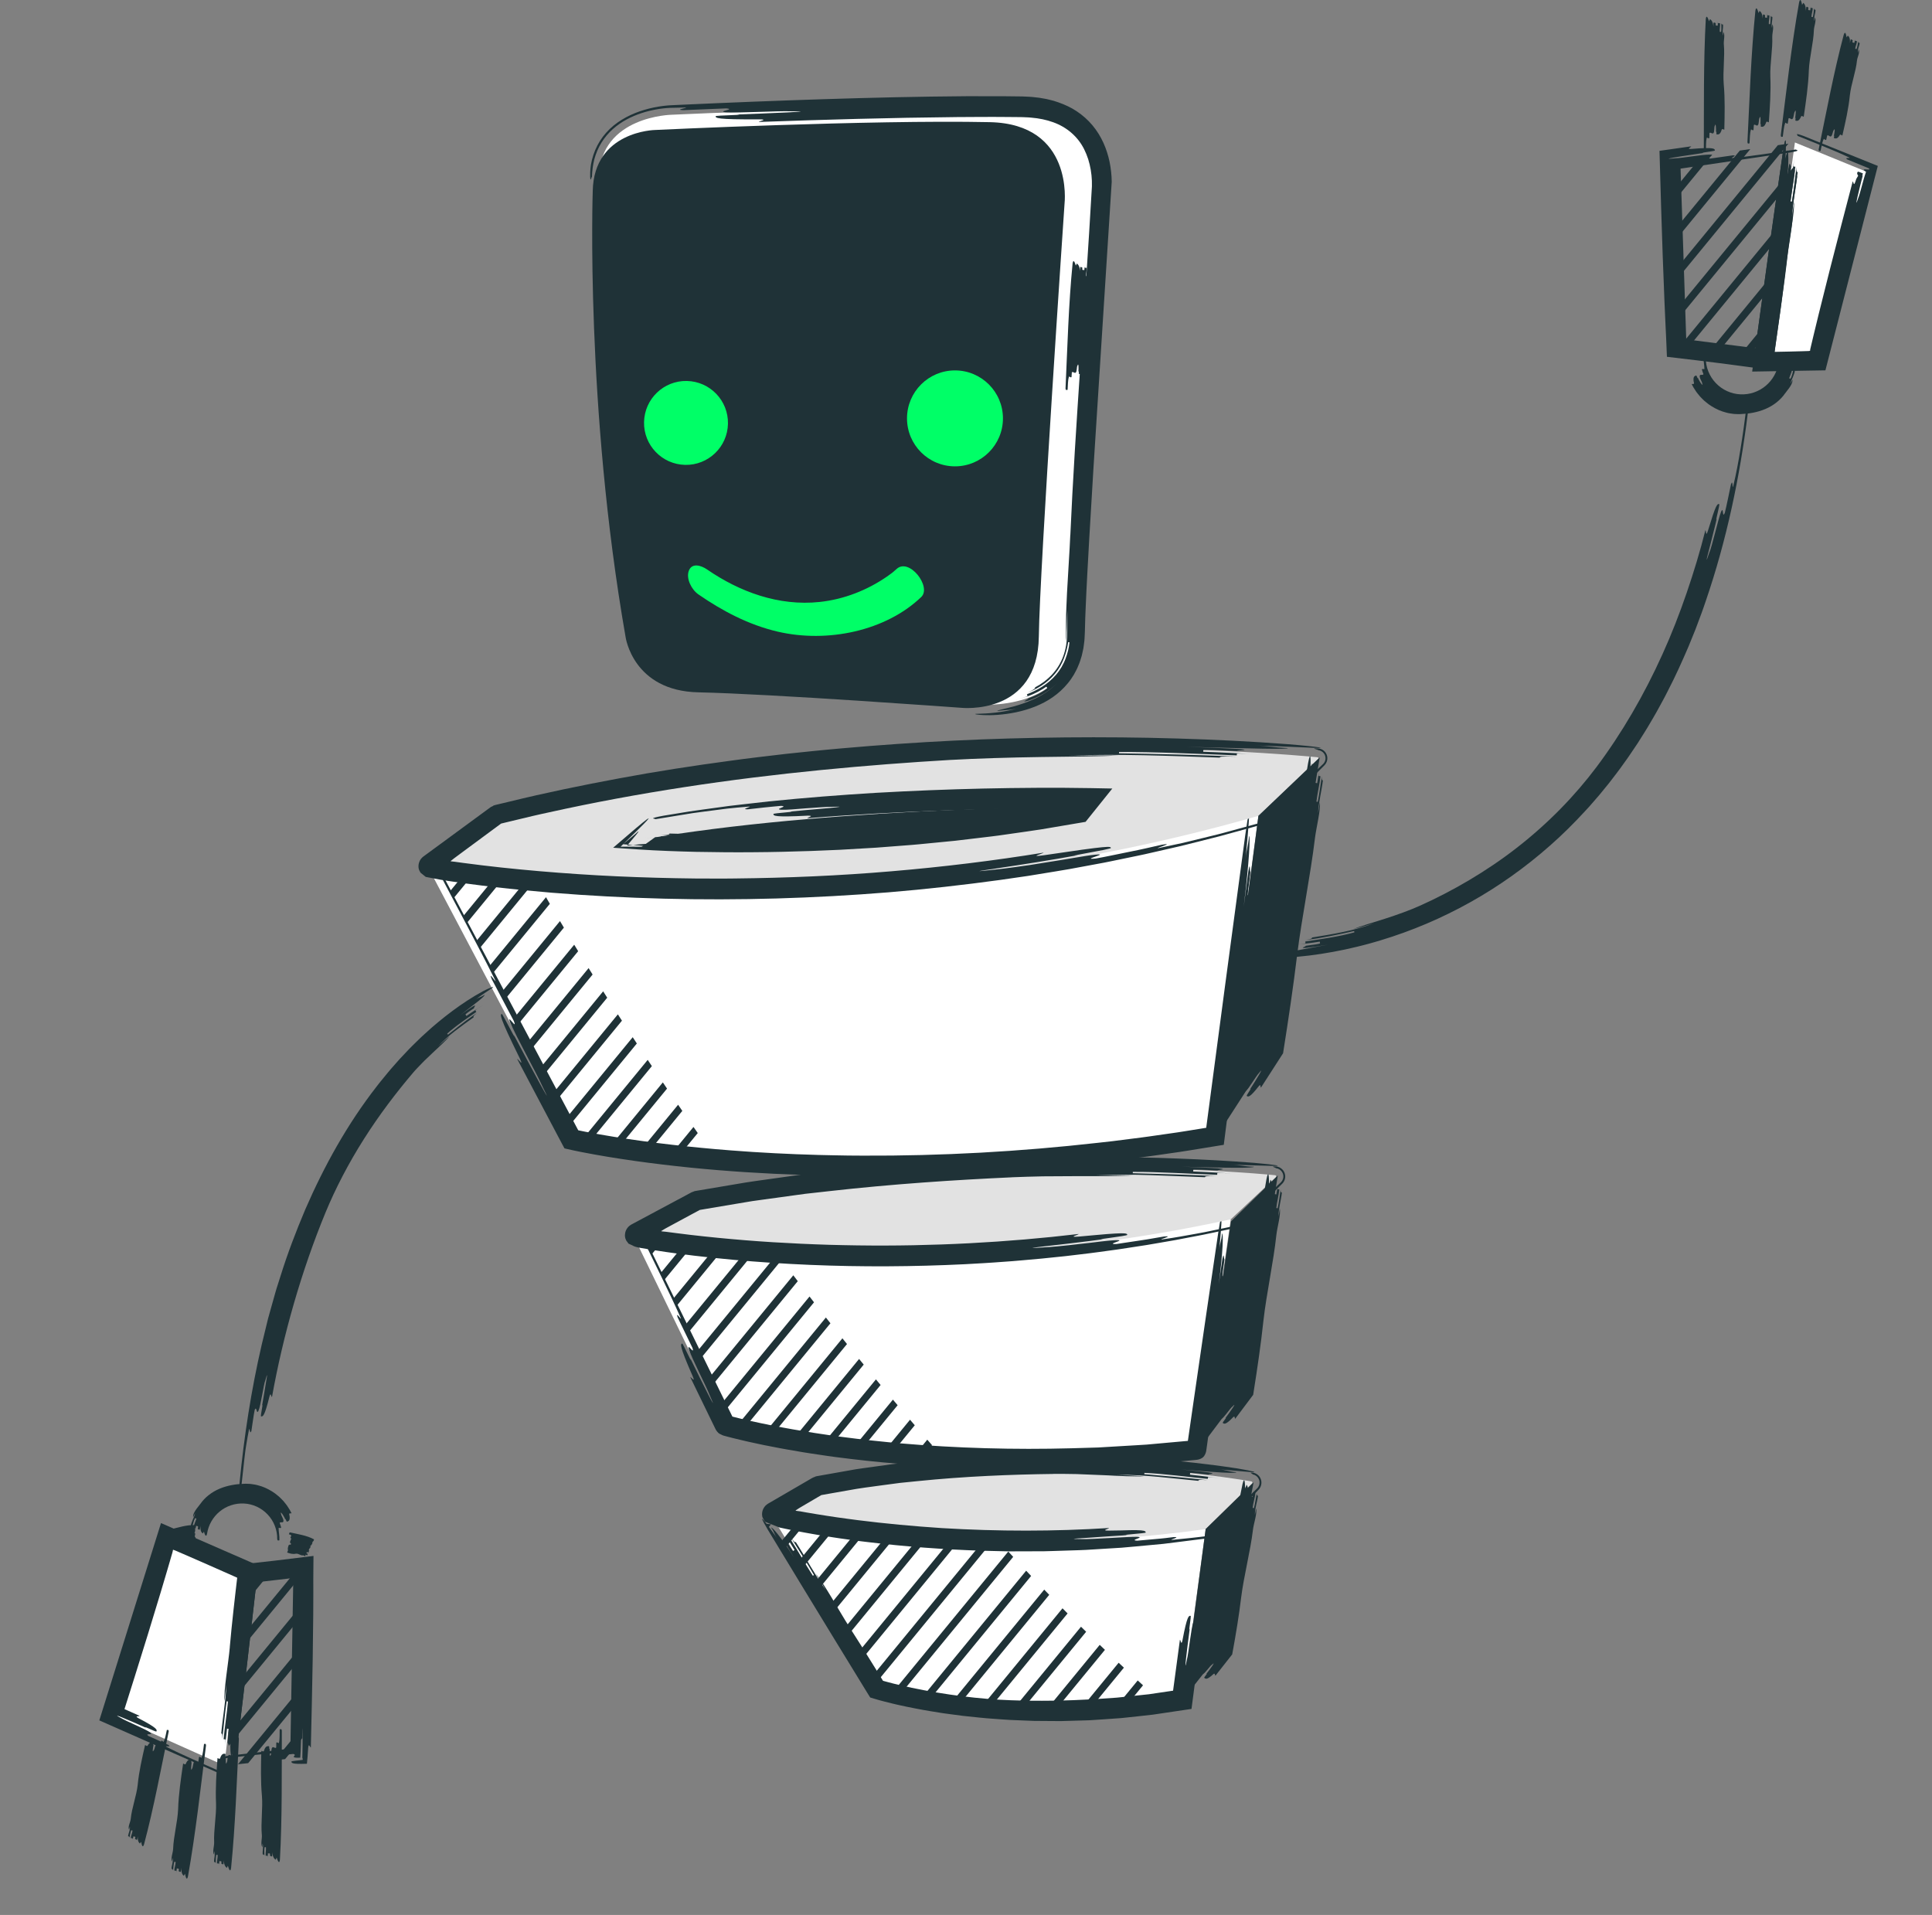 <?xml version="1.0" encoding="UTF-8"?>
<svg id="Vrstva_1" data-name="Vrstva 1" xmlns="http://www.w3.org/2000/svg" viewBox="0 0 1615.51 1601.23">
  <rect x="0" y="0" width="1615.51" height="1601.23" fill="#808080" stroke="none"/>
  <defs>
    <style>
      .cls-1 {
        fill: #00ff67;
      }

      .cls-2 {
        fill: #fff;
      }

      .cls-3 {
        fill: #e2e2e2;
      }

      .cls-4 {
        fill: #1f3237;
      }
    </style>
  </defs>
  <g>
    <path class="cls-2" d="m1052.27,682.2l-35.42,268.81c-317.37,53.72-538.9,1.42-538.9,1.42l-120.26-227.76"/>
    <path class="cls-4" d="m1030.99,895.7c-1.1,9.03-2.22,18.24-3.37,27.62-1.42,11.12-2.86,22.45-4.32,33.96-6.97,1.13-13.98,2.27-21.04,3.42-5.3.84-10.62,1.76-15.99,2.55-5.37.77-10.76,1.54-16.17,2.32-5.41.77-10.84,1.58-16.3,2.23-10.92,1.33-21.88,2.83-32.89,3.94l-16.5,1.78c-5.51.51-11.01,1.03-16.51,1.54-21.98,2.08-43.88,3.55-65.29,4.85-5.35.27-10.68.54-15.97.81-2.64.14-5.28.27-7.9.41-2.63.1-5.24.2-7.85.3-5.21.21-10.38.42-15.5.63-5.12.15-10.2.3-15.22.44-59.27,1.75-121.18.02-182.78-6.14-15.4-1.56-30.78-3.39-46.09-5.54-15.32-2.16-30.54-4.61-45.71-7.61l-6.06-1.25c-1.84-.39-3.67-.81-5.5-1.23l-1.37-.31c-.22-.06-.48-.08-.67-.18l-.33-.62-1.34-2.47c-2.15-4.06-4.29-8.11-6.43-12.15-3.54-6.69-7.06-13.36-10.57-20-7.02-13.29-13.98-26.47-20.87-39.52.64-.34,6.2,7.85,1.93-1.02-17.41-35.31-16.13-35.99-14.84-36.66.64-.34,13.78,26.1,9.83,17.06,13.78,26.1,37.09,69.46,23.93,42.99-3.95-9.04-22.97-43.5-26.6-52.7-3.64-9.22,6.52,7.67,2.89-1.53-4.6-8.71-13.79-26.12-18.38-34.82-3.94-9.02,6.52,7.68,1.93-1.02-13.14-26.44-31.84-61.08-50.2-95.85.64-.34-3.32-9.4,6.19,7.83,30.53,57.49,61.23,115.29,92.02,173.28,7.42,13.97,14.85,27.95,22.29,41.94.05.2.25.19.41.22l5.6,1.14c3.97.78,7.97,1.51,11.97,2.23,8.02,1.39,16.06,2.72,24.14,3.9,16.15,2.4,32.38,4.4,48.66,6.11,16.28,1.68,32.6,3.15,48.96,4.23l6.13.43,6.14.36,12.28.71,12.29.56,6.14.28,6.15.2,12.3.41c4.1.12,8.2.18,12.3.27,4.1.07,8.2.19,12.31.22l12.31.08c32.83.15,65.66-.69,98.44-2.49,32.77-1.8,65.49-4.57,98.06-8.24l12.22-1.37,12.19-1.55,12.19-1.55c4.07-.49,8.11-1.14,12.17-1.7l12.16-1.74c4.05-.57,8.1-1.15,12.14-1.83l12.12-1.95,5.46-.88h-.05c5.28-39.79,10.55-79.52,15.8-119.15,5.62-41.88,11.22-83.65,16.8-125.28,5.5-38.97,3.08-9.51.31,19.89.92-9.79,2-9.65,2.93-19.47.54.07.62,5.04-.04,14.88s-2.04,24.54-4.43,44.08c1.29-9.76,2.57-19.5,3.86-29.27,1.65-9.71,1.08.14,1.8.24-.64,4.88-1.29,9.76-1.72,13.42-.44,3.66-.67,6.11-.49,6.14.36.05,1.08.14,1.44.19,1.28-9.75,3.86-29.27,5.14-39.01-.64,4.87-1.28,9.75-1.72,13.41s-.67,6.11-.49,6.14c.36.05,1.08.14,1.44.19-2.21,19.56-6.79,48.72-9,68.29l1.08.14c2.93-19.48,6.43-48.78,9-68.29-.93,9.81-.57,9.86.15,9.96-3.49,29.31-8.43,58.43-11.21,87.82,1.28-9.75,2.57-19.5,3.85-29.25-.77,19.74-8.64,68.31-12.13,97.63v-.03Z"/>
  </g>
  <g>
    <path class="cls-2" d="m1029.16,1019.58l-27.71,193.02c-.06.45-.43.79-.88.84-227.5,24.08-384.49-19.19-393.58-21.77-.27-.08-.49-.26-.61-.51l-76.76-157.92"/>
    <path class="cls-4" d="m1013.99,1173.02c-1.09,8.68-2.27,17.6-3.5,26.69-.31,2.27-.62,4.56-.93,6.85-.26,1.86-.52,3.73-.78,5.61-.19,2.13-.95,3.96-1.87,5.29-.4.66-1.27,1.45-1.92,1.79-.71.42-1.53.8-2.46,1.07-.92.29-1.98.4-3.01.48l-3.11.29c-2.57.24-5.16.48-7.75.72-9.5.85-19.11,1.72-28.8,2.59-9.71.55-19.48,1.1-29.26,1.66l-7.33.41c-2.44.14-4.89.28-7.33.31-4.89.13-9.77.25-14.64.38s-9.73.26-14.56.39c-2.42.05-4.83.17-7.24.17h-7.2c-9.58.03-19.04.05-28.33.07-9.29-.2-18.4-.37-27.29-.49-34.22-.75-69.59-3.05-105-7.32-4.42-.55-8.85-1.1-13.28-1.65-4.43-.55-8.84-1.28-13.26-1.91-4.42-.68-8.84-1.27-13.25-2.02-4.41-.76-8.81-1.51-13.21-2.27-4.41-.71-8.78-1.64-13.16-2.47l-6.56-1.27c-2.18-.47-4.36-.93-6.54-1.4s-4.35-.94-6.53-1.41c-2.17-.51-4.34-1.01-6.51-1.52s-4.33-1-6.5-1.57l-3.25-.83-1.92-.5-3.13-.86-2.74-1.31c-.47-.18-.83-.55-1.22-.88-.37-.33-.69-.68-1.01-1.07-.65-.76-1.16-1.7-1.61-2.67l-1.33-2.74c-.94-1.93-1.88-3.86-2.82-5.79-1.87-3.85-3.74-7.69-5.6-11.51-3.72-7.65-7.41-15.24-11.07-22.78.65-.32,4.72,5.56,1.96-.95-11.38-25.9-10.07-26.53-8.76-27.17.65-.32,9.27,19.06,6.83,12.4,9.27,19.06,25.05,50.7,16.43,31.3-2.44-6.67-15.45-31.78-17.55-38.6-2.11-6.84,5.05,5.4,2.94-1.43-3.09-6.36-9.27-19.08-12.36-25.43-2.43-6.66,5.05,5.4,1.96-.95-8.61-19.38-21.3-44.65-33.65-70.06.65-.32-1.79-7.01,4.72,5.55,12.48,25.47,25,51.02,37.56,76.65,6.28,12.81,12.57,25.63,18.87,38.48,3.15,6.42,6.3,12.84,9.45,19.27l4.73,9.64,1.99,4.06.11.2c.04.07.14.05.21.08l6.87,1.72,8.66,2.01c2.9.65,5.81,1.25,8.72,1.87s5.82,1.25,8.75,1.79c11.69,2.32,23.46,4.35,35.27,6.21l17.75,2.65,17.82,2.25c5.93.81,11.9,1.37,17.86,1.99,5.96.59,11.91,1.28,17.89,1.78,47.77,4.13,95.84,5.47,143.77,4.17l17.97-.53,4.49-.13,4.49-.27,8.97-.53,17.93-1.06c2.99-.19,5.98-.33,8.96-.55l8.94-.81c5.96-.54,11.92-1.07,17.88-1.61l7.69-.69s.03,0,0,0-.02.03-.03.05c1.53-10.63,3.06-21.25,4.6-31.87,6.88-47.58,13.8-94.99,20.78-142.13,4.38-27.93,2.8-6.73.87,14.41.64-7.04,1.72-6.89,2.37-13.94,1.08.16.87,14.41-2.79,42.44,1-7,2.01-13.99,3.01-20.99,1.36-6.94,1.08.15,1.8.26-1.01,7-2.01,13.99-1.65,14.04s1.08.15,1.44.21c1-6.99,3.01-20.99,4.02-27.98-1,6.99-2.01,13.99-1.65,14.04s1.08.15,1.44.21c-1.65,14.04-5.38,34.92-7.03,48.97l1.08.15c2.37-13.95,5.02-34.98,7.03-48.97-.65,7.06-.29,7.11.43,7.21-2.65,21.03-6.75,41.87-8.68,63,1-6.99,2.01-13.99,3.01-20.98-.21,14.24-6.67,49-9.32,70.05h-.04Z"/>
  </g>
  <g>
    <path class="cls-2" d="m644.56,1266.4l89.03,145.22s108.48,34.4,255.26,9.98l19.31-143.02"/>
    <path class="cls-4" d="m710.25,1360.55c7.06,10.94,14.35,22.59,21.76,34.6,1.85,3,3.71,6.03,5.58,9.07l.58.95.14.23c.05.07.16.07.24.1l.7.2c.82.24,1.66.47,2.52.69,6.75,1.85,13.72,3.43,20.68,4.93,27.94,5.84,56.55,9.45,82.51,10.39,23.13.84,46.98.46,70.93-.91,5.98-.42,11.98-.84,17.98-1.26,5.99-.56,11.96-1.27,17.94-1.89,2.99-.32,5.97-.64,8.96-.95,2.97-.44,5.94-.88,8.9-1.32s5.92-.87,8.88-1.31l2.26-.33c.09-.01.07-.01.1-.02,1.93-14.39,3.85-28.62,5.72-42.56.72.1,1.1,5.45,2.16.29,3.89-20.69,5.33-20.5,6.77-20.31.72.1-2.11,15.63-.69,10.52-2.11,15.63-5.27,41.75-2.44,26.2,1.42-5.11,3.52-26.05,5.3-31.11,1.79-5.07,1.46,5.5,3.24.44.7-5.22,2.11-15.64,2.82-20.85,1.42-5.1,1.46,5.5,2.16.29,2.83-15.53,5.28-36.43,8.1-57.25.72.1,2.15-5.03,1.1,5.44-6.24,47.77-12.52,95.88-18.83,144.16-10.76,1.6-21.52,3.19-32.29,4.79-8.78,1.04-17.58,1.91-26.38,2.87-8.82.69-17.66,1.21-26.49,1.82l-13.28.39-6.64.19c-2.21.07-4.43.15-6.64.1l-13.29-.09-6.65-.05-6.64-.26-13.29-.54c-4.43-.22-8.85-.62-13.27-.92-4.42-.32-8.85-.62-13.26-1.13l-13.24-1.39-13.2-1.76-3.3-.45-3.29-.53-6.58-1.06c-4.39-.66-8.75-1.54-13.12-2.35-4.37-.78-8.72-1.78-13.08-2.7-2.18-.44-4.35-1.01-6.52-1.52-2.17-.51-4.35-1.04-6.53-1.63l-3.26-.86-1.74-.49c-1.06-.3-2.12-.59-3.16-.92l-3.14-.95-.39-.12-.22-.35-.44-.69-.87-1.39-2.82-4.58c-9.11-14.87-18.21-29.73-27.29-44.56-18.14-29.68-36.16-59.3-54.01-88.8-10.68-18.12-1.2-5.43,7.97,7.45-3.06-4.29-2.13-4.86-5.19-9.16.93-.57,7.97,7.45,19.28,25.19-2.75-4.48-5.49-8.96-8.25-13.45-2.44-4.67.93-.57,1.55-.95,2.75,4.49,5.5,8.97,5.81,8.78s.93-.57,1.24-.76c-2.75-4.48-8.25-13.45-10.99-17.93,2.75,4.48,5.49,8.96,5.8,8.77s.93-.57,1.24-.76c5.81,8.78,13.43,22.6,19.24,31.38l.93-.57c-5.19-9.16-13.74-22.42-19.24-31.38,3.06,4.3,3.37,4.11,3.99,3.73,8.55,13.25,15.87,27.27,25.04,40.15-2.75-4.48-5.49-8.96-8.24-13.44,7.04,8.01,19.54,31.18,28.1,44.44h-.03Z"/>
  </g>
  <g>
    <path class="cls-2" d="m817.39,589.09s79.93,7.56,80.69-60.67c.63-56.49,22.33-369.57,22.33-369.57,0,0,8.19-67.9-65.52-69.44-105.13-2.2-293.07,6.53-293.07,6.53,0,0-59.85.92-60.92,52.11"/>
    <path class="cls-4" d="m895,447.45c3.91-88.94,12.7-197.23,17.76-286.91l.07-1.26.04-.63.06-.86c.05-.62.08-1.39.11-2.11.04-1.49.03-3.01-.03-4.54-.12-3.05-.43-6.12-.95-9.13-.51-3.02-1.23-5.98-2.12-8.87-.91-2.88-2.07-5.64-3.37-8.3-5.31-10.63-14.48-18.51-25.91-22.61-5.69-2.08-11.87-3.31-18.24-3.85-1.57-.22-3.2-.22-4.81-.31l-2.42-.11c-.79-.04-1.72-.02-2.57-.04-3.48-.03-6.95-.06-10.43-.09-6.96-.09-13.94-.06-20.92-.05-6.98-.01-13.98.05-20.97.12-55.97.54-112.02,2.17-165.81,4.08-.03-.73,8.9-2.13-.08-2.18-35.9.23-35.96-1.16-36.02-2.63-.03-.74,26.91-1.04,17.92-1.42,26.91-1.04,71.79-2.82,44.82-2.67-9-.47-44.87,1.56-53.87.84-9.03-.74,8.88-2.53-.13-3.27-8.99.37-26.94,1.11-35.92,1.48-8.99-.34,8.89-2.57-.09-2.18-3.38.08-6.9.16-10.54.24-3.99.16-7.9.61-11.96,1.34-8.06,1.47-16.5,3.99-24.64,8.38-4.05,2.2-8.01,4.88-11.63,8.13-3.62,3.24-6.87,7.07-9.49,11.36-2.62,4.28-4.61,8.98-5.9,13.82-1.25,4.85-1.82,9.8-1.99,14.7-.36,0-.77,2.23-1.09,2.23-.16,0-.29-.56-.39-2.25,0-1.88-.1-5.02.62-10.11.98-5.54,2.74-11.06,5.42-16.19,2.66-5.13,6.23-9.81,10.36-13.77,4.13-3.98,8.83-7.17,13.7-9.79,4.88-2.6,9.97-4.64,15.13-6.15,5.17-1.54,10.4-2.62,15.72-3.3,1.33-.18,2.67-.31,4.03-.42.69-.05,1.37-.1,2.09-.14l1.93-.09,7.34-.35c9.87-.44,19.75-.87,29.63-1.31,39.54-1.68,79.18-3.12,118.93-4.22,19.88-.52,39.77-1.01,59.7-1.28,19.93-.32,39.88-.44,59.88-.32l15.01.17,1.88.02,2,.09,4.02.19c1.34.03,2.69.22,4.04.36l4.04.45,4.05.71,2.03.36c.68.12,1.35.32,2.02.48l4.04,1.02c1.34.41,2.67.87,4,1.31,5.29,1.89,10.56,4.24,15.36,7.51,4.82,3.21,9.25,7.13,12.99,11.6,3.75,4.46,6.82,9.45,9.19,14.65,2.37,5.21,4.06,10.62,5.2,16.09,1.09,5.47,1.71,10.97,1.77,16.53-5.09,79.75-10.17,159.5-15.24,238.97-1.18,19.8-2.36,39.59-3.55,59.35-1.1,19.75-2.25,39.51-3.05,59.14-.25,4.93-.37,9.78-.5,14.63l-.1,3.64-.03.93-.05,1.03-.1,2.06c-.08,1.37-.1,2.74-.25,4.11l-.53,4.14c-.1.69-.17,1.38-.29,2.07l-.44,2.07c-.31,1.38-.57,2.76-.92,4.13-.85,2.73-1.59,5.47-2.78,8.11-1.01,2.69-2.45,5.24-3.83,7.78l-2.37,3.67c-.8,1.21-1.76,2.32-2.64,3.47-3.68,4.51-8,8.44-12.66,11.69-4.66,3.28-9.68,5.82-14.79,7.87-10.24,4.07-20.82,6.09-31.33,6.91-4.81.33-8.58.31-11.44.2-1.43-.06-2.64-.14-3.64-.23-1.03-.1-1.75-.19-2.52-.31-1.04-.2-1.34-.34-1.03-.44.15-.05.46-.08.91-.1.52-.01,1.2-.03,2.02-.05,3.11-.1,8.16-.29,14.21-1,6.04-.72,13.08-1.91,19.96-3.96-4.59,1.32-6.98,1.5-9.33,1.72-2.37.16-4.72.36-9.39.92-.02-.28,1.13-.66,3.42-1.24,2.29-.57,5.71-1.35,10.21-2.56,4.49-1.24,10.08-2.95,16.45-5.85,3.2-1.4,6.53-3.26,9.98-5.45,3.43-2.23,6.87-5.01,10.18-8.32-3.34,3.3-7.05,6.18-11.03,8.61-3.99,2.41-8.22,4.34-12.56,5.95-8.84,2.6-.32-.98-.62-1.71,1.07-.36,2.12-.79,3.14-1.23s2.05-.83,2.99-1.32c.95-.47,1.87-.92,2.74-1.35.84-.49,1.64-.95,2.37-1.37,1.49-.82,2.6-1.7,3.41-2.27.79-.59,1.23-.95,1.17-1.03-.21-.29-.63-.89-.84-1.18-.91.6-1.94,1.29-3.06,2.02-1.13.71-2.41,1.38-3.72,2.14-1.36.67-2.77,1.39-4.24,2.05-1.5.61-3,1.31-4.57,1.83-6.22,2.29-12.75,3.7-17.12,4.36,4.38-.68,8.69-1.72,11.86-2.68s5.19-1.86,5.13-2.02c-.12-.34-.37-1.02-.5-1.37,4.01-1.57,8.41-3.59,12.67-6.29,4.26-2.69,8.36-6.09,11.75-10.11.8-1.04,1.67-2.04,2.42-3.11.72-1.1,1.43-2.19,2.14-3.28.61-1.15,1.21-2.3,1.81-3.43.58-1.15,1-2.35,1.5-3.51,1.77-4.71,2.91-9.42,3.26-13.71l-1.08-.14c-.53,4.2-1.71,8.78-3.44,13.36-.49,1.12-.9,2.3-1.45,3.42-.58,1.11-1.16,2.22-1.74,3.35-.68,1.06-1.37,2.14-2.05,3.21-.72,1.05-1.55,2.03-2.32,3.05-3.26,3.95-7.21,7.34-11.37,10.02-4.16,2.69-8.5,4.68-12.49,6.14.49-.2.95-.39,1.38-.57.42-.2.81-.39,1.18-.57.72-.36,1.35-.67,1.88-.94,1.04-.57,1.69-1.03,2.11-1.36.84-.66.71-.9.54-1.22,5.46-2.86,10.33-6.53,14.39-10.9,4.05-4.37,7.21-9.53,9.29-15.23,2.09-5.69,3.09-11.87,3.26-18.15l.09-2.36.03-2.55.04-5.1.02-10.18c-.22,4.48-.3,9.04-.43,13.57-.06,2.26-.1,4.61-.23,6.6l-.15,3.11c-.07,1.03-.25,2.04-.36,3.06,0-1.04.12-2.14.07-3.37-.03-1.22-.05-2.53-.05-3.91v-1.05c0-.39,0-.78-.01-1.18,0-.8,0-1.62-.01-2.46,0-1.68.01-3.43.02-5.24.02-1.81.03-3.69.09-5.6.07-1.91.14-3.86.21-5.86.18-3.99.36-8.14.55-12.37.49-8.42,1-17.12,1.48-25.4.51-8.27.97-16.12,1.25-22.86l.05.04Z"/>
  </g>
  <g>
    <path class="cls-3" d="m1101.73,633.2c-26.98-2.67-356.75-32.86-685.62,48.77-.1.03-.2.07-.29.14l-56.6,41.44c-.58.43-.38,1.34.33,1.47,26.89,4.87,341.07,58.2,692.53-42.76.13-.04.25-.1.34-.2l49.79-47.45c.51-.48.21-1.34-.49-1.41h.01Z"/>
    <path class="cls-4" d="m795.26,635.4c-69.45,4.07-146.46,10.98-222.94,22.77-38.24,5.87-76.33,12.91-113.24,21.1-2.31.5-4.61,1.01-6.92,1.51-2.3.49-4.6,1.01-6.88,1.57-4.57,1.09-9.12,2.18-13.65,3.27-4.19,1.01-8.37,2.01-12.52,3.01-.12.02-.21.12-.31.19l-1.08.8-2.8,2.06c-1.86,1.37-3.72,2.74-5.57,4.11-7.4,5.47-14.74,10.89-22,16.26-1.81,1.34-3.62,2.68-5.42,4.02l-2.46,1.83-.48.38c-.6.48-1.19.95-1.78,1.42l-.24.2c-.07.05-.19.14-.11.25.2.12.48.09.71.14l1.38.16,1.27.13c2.42.33,4.85.66,7.27,1,10.49,1.42,21.07,2.66,31.7,3.82,21.27,2.28,42.76,4.11,64.39,5.54,21.63,1.46,43.41,2.42,65.24,3.02,10.92.35,21.86.47,32.8.63,5.47.07,10.95.03,16.42.05,5.48,0,10.95.03,16.43-.07,43.8-.46,87.59-2.31,130.79-6.01,43.2-3.64,85.83-8.85,127.32-15.58.12.72-13.56,4.05.35,2.15,55.51-8.27,55.7-7.57,56-6,.04.18-2.53.8-6.18,1.59-3.66.75-8.42,1.6-12.74,2.4-8.65,1.59-15.57,2.85-8.59,1.94-20.75,3.86-48.57,8.18-65.97,10.76-2.17.34-4.18.65-6,.93-1.82.26-3.44.49-4.82.69-2.78.4-4.62.69-5.27.84-1.29.27,2.23.07,12.73-1.16,3.51-.32,9.62-1.1,17.03-2.11,3.71-.51,7.74-1.04,11.93-1.68,4.18-.67,8.53-1.37,12.87-2.06,17.41-2.64,34.7-5.92,41.73-6.61,14.09-1.47-13.46,4.68.61,3.21,6.97-1.18,17.33-3.43,27.71-5.52,10.4-2.03,20.71-4.46,27.6-6.02,13.92-2.41-13.3,5.26.48,2.13,5.19-1.11,10.59-2.26,16.18-3.45,5.56-1.34,11.3-2.73,17.21-4.16,2.95-.72,5.94-1.46,8.97-2.2,3.02-.76,6.1-1.47,9.17-2.34,6.16-1.68,12.44-3.4,18.84-5.15,3.27-.9,6.57-1.81,9.89-2.72,1.27-.35,2.7-.68,3.73-1.59.55-.42,1.04-.93,1.55-1.41l1.1-1.05c1.22-1.17,2.45-2.34,3.67-3.51,4.91-4.7,9.88-9.45,14.89-14.24s10.06-9.62,15.13-14.46c2.54-2.42,5.08-4.85,7.62-7.28l3.82-3.64,1.91-1.82.48-.46.06-.06.12-.11.22-.23c.29-.31.56-.68.8-1.07.47-.78.8-1.69.91-2.6.23-1.83-.26-3.61-1.37-5.04-1.08-1.45-2.96-2.42-4.65-2.56.04-.36-3.44-1.07-3.42-1.39.01-.16.9-.22,3.54-.09l.37.04c.2.03.4.06.59.1.39.08.82.21,1.22.36.82.31,1.62.77,2.33,1.36,1.42,1.18,2.42,2.83,2.81,4.69.4,1.85.12,4.08-1.01,5.93-.27.45-.59.89-.93,1.26l-.26.28-.19.19-.06.06-.23.24c-.63.64-1.35,1.36-2.16,2.18-1.65,1.62-3.68,3.63-6.19,6.11-11.14,10.65-22.29,21.31-33.45,31.97l-4.19,4-2.36,2.26c-.65.62-1.29,1.27-2.01,1.76-.71.51-1.52.86-2.37,1.14l-12.17,3.37c-7.49,2.05-14.96,4.17-22.47,6.17-7.54,1.9-15.07,3.8-22.62,5.7l-5.66,1.43c-1.88.49-3.77.95-5.67,1.37l-11.38,2.6-11.38,2.6c-3.79.87-7.59,1.75-11.41,2.51-7.63,1.57-15.26,3.15-22.89,4.73-3.81.82-7.64,1.52-11.48,2.22l-11.5,2.13-11.5,2.13c-3.84.71-7.69,1.29-11.54,1.94-7.7,1.25-15.39,2.57-23.11,3.77-7.73,1.12-15.45,2.24-23.18,3.36-30.95,4.24-62.04,7.75-93.23,10.34-62.4,5.06-125.16,6.94-187.92,5.33-31.38-.8-62.75-2.46-94.08-5-15.66-1.33-31.31-2.83-46.94-4.62l-11.72-1.41-11.71-1.52c-3.9-.55-7.81-1.07-11.71-1.66l-4.58-.68-5.73-.9-11.02-2.08-1.38-.26c-.26-.03-.45-.09-.51-.19l-.32-.26-1.27-1.03-2.54-2.06c-.13-.09-.15-.16-.19-.24l-.12-.23-.25-.47-.49-.94c-.08-.16-.17-.31-.23-.47-.07-.19-.17-.49-.25-.83-.09-.33-.15-.68-.18-.92-.04-.25-.04-.35-.06-.52-.04-1.27-.06-2.77.8-4.82l.34-.77.53-.83.26-.42.37-.43c.27-.29.45-.58.8-.87.35-.29.67-.58,1.03-.87l1.17-.86,2.35-1.72,24.98-18.33,18.9-13.87,4.72-3.47,2.36-1.73,1.82-1.34c.42-.23.86-.41,1.3-.62l.65-.31c.08-.41.41-.25.61-.4.89-.35,1.87-.54,2.67-.74l1.43-.34,2.87-.68,5.73-1.37c30.53-7.49,61.3-13.82,92.16-19.54,30.85-5.77,61.86-10.55,92.92-14.72,15.52-2.16,31.08-3.92,46.63-5.76l23.35-2.43c3.89-.42,7.78-.79,11.68-1.13l11.68-1.06c31.15-2.77,62.33-4.92,93.5-6.45,31.17-1.51,62.33-2.38,93.46-2.68,31.12-.29,62.21-.03,93.24.91,31.03.92,61.99,2.42,92.9,4.77,14.12,1.14,22.07,2.07,25.39,2.6,3.25.53,1.96.64-2.51.49-4.46-.15-11.99-.51-21.05-.9-9.06-.37-19.66-.82-30.26-1.13,7.06.22,10.57.63,14.09,1.05,3.52.4,7.03.82,14.1,1.16-.04.55-7.15.72-21.28.47-14.13-.24-35.29-.85-63.49-1.55,7.05.19,14.09.51,21.14.75,7.04.32,14.09.59,21.14.98,14.07,1.09-.06,1.09-.09,1.81-7.04-.38-14.09-.65-19.37-.86-5.28-.17-8.8-.2-8.81-.02-.01.36-.04,1.09-.05,1.45,7.03.25,17.58.7,28.13,1.24,5.27.27,10.55.54,15.38.84,4.83.27,9.22.55,12.73.79-7.02-.48-14.04-.86-19.31-1.13-5.27-.23-8.79-.32-8.8-.14-.02.36-.06,1.09-.07,1.45-28.11-1.14-70.28-3.06-98.45-2.82v1.09c28.13.48,70.31,1.31,98.4,2.82-14.08-.34-14.09.08-14.13.79-21.06-.74-42.12-1.54-63.2-1.99-21.08-.46-42.17-.46-63.23.24,7.02-.04,14.05-.07,21.07-.11,7.02-.03,14.05.05,21.07.07-14.05.8-38.63.88-64.96,1.27-26.33.38-54.42,1.23-75.47,2.42v-.02Z"/>
  </g>
  <path class="cls-4" d="m1099.5,701.23c-3.63,30.22-11.06,66.65-14.84,97.14-1.57,13.06-3.38,26.47-5.33,39.97-1,6.75-2.01,13.52-3.01,20.29-1.15,7.38-2.29,14.75-3.43,22.08-6.27,9.73-12.47,19.35-18.52,28.75-.61-.39.14-3.56-1.83-1.18-7.58,9.73-8.8,8.94-10.02,8.15-.61-.39,5-7.74,2.72-5.55,5-7.74,13.02-20.84,7.41-13.49-2.28,2.19-8.33,12.9-10.91,14.88-2.58,1.99-.17-3.76-2.75-1.77-1.67,2.58-5,7.74-6.67,10.32-2.27,2.18-.17-3.76-1.83-1.18-5.61,7.34-11.97,17.86-18.62,28.17-.61-.39-2.89,1.8.14-3.56,14.69-23.15,29.49-46.47,44.34-69.88,2.94-19.28,5.88-38.6,8.83-57.94,3.09-19.91,6.18-39.83,9.27-59.73,6.25-39.78,12.66-79.42,19.35-118.59,2.3-12.07,2.28-2.74,1.9,6.52.13-3.09,1.2-2.91,1.33-6.01,1.08.17,1.9,6.52.31,18.71.49-3.03.97-6.06,1.46-9.1.84-2.97,1.08.17,1.79.29-.49,3.04-.97,6.06-.61,6.12s1.08.17,1.43.23c.49-3.03,1.46-9.1,1.94-12.13-.49,3.03-.97,6.06-.61,6.12s1.08.17,1.44.23c-.61,6.12-2.79,15.1-3.4,21.23l1.07.17c1.33-6.01,2.43-15.16,3.4-21.23-.13,3.09.23,3.15.95,3.27-1.1,9.15-3.63,18.08-4.02,27.34l1.46-9.09c.82,6.35-3.04,21.27-4.14,30.43v.02Z"/>
  <g>
    <path class="cls-3" d="m1066.32,982.7c-23.89-2.32-242.58-21.67-483.36,22.13-.1.02-.2.05-.29.1l-50.61,27.01c-.82.44-.64,1.66.27,1.83,26.31,4.97,240.19,41.99,496.55-14.13.17-.04.33-.12.46-.24l37.53-35c.62-.58.27-1.62-.57-1.7h.02Z"/>
    <path class="cls-4" d="m846.55,984.43c-47.79,2.16-100.61,5.65-153.45,11.62-6.61.74-13.22,1.47-19.82,2.21-6.58.9-13.16,1.8-19.73,2.7-6.56.9-13.11,1.81-19.64,2.71l-4.89.68c-1.62.27-3.24.54-4.86.81-3.24.54-6.46,1.08-9.68,1.62-6.44,1.08-12.85,2.16-19.21,3.23-3.18.54-6.35,1.07-9.51,1.61l-.5.09c-.09,0-.16.05-.24.09l-1.6.86c-1.41.76-2.82,1.52-4.23,2.27-5.62,3.03-11.2,6.04-16.72,9.03-1.38.75-2.76,1.49-4.13,2.24l-1.81.98-.39.23c-.49.29-.99.58-1.48.87-.65.4-1.25.72-1.71,1.08-.02.07.02.17.1.21.09.04.19.03.28.05l.55.07,1.05.11.97.09.46.04.93.11c2.74.36,5.49.71,8.25,1.07,3.78.47,7.57.94,11.37,1.41,15.21,1.79,30.58,3.28,46.05,4.53,15.47,1.26,31.05,2.2,46.68,2.92,7.81.39,15.64.63,23.47.9l11.76.28c3.92.1,7.84.18,11.76.21,62.74.89,125.52-2.46,185.31-9.54.09.72-9.77,2.97.26,2.16,10.02-.84,17.52-1.64,23.17-2.06,5.65-.45,9.44-.6,11.97-.67,5.07-.08,5.18.64,5.29,1.36.05.34-7.41,1.56-13.67,2.34-6.25.84-11.24,1.51-6.2,1.2-3.75.5-7.81,1.04-11.99,1.6-4.19.51-8.49,1.03-12.71,1.54-8.44,1.09-16.6,1.9-22.87,2.64-3.13.37-5.79.69-7.79.93-2,.23-3.33.4-3.79.51-.46.11-.06.15,1.4.1,1.46-.03,3.99-.17,7.76-.47,5.06-.16,17.63-1.33,30.16-2.84,3.14-.35,6.27-.7,9.29-1.04,3.01-.37,5.91-.72,8.57-1.04,5.33-.62,9.73-1.05,12.27-1.11,10.19-.3-9.71,3.52.46,3.24,5.02-.69,12.53-1.88,20.04-3.01,1.88-.29,3.76-.58,5.59-.86,1.83-.31,3.63-.62,5.34-.91,3.43-.58,6.55-1.11,9.05-1.54,10.1-.98-9.63,3.85.37,2.15,8.08-1.11,16.82-2.72,26.09-4.39,2.32-.43,4.67-.84,7.04-1.31,2.37-.49,4.77-.98,7.2-1.48,5.09-1.06,10.29-2.14,15.58-3.24.89-.22,1.76-.45,2.52-.96.75-.48,1.43-1.12,2.1-1.76.9-.84,1.81-1.69,2.72-2.54,1.64-1.53,3.29-3.08,4.94-4.63,3.31-3.1,6.66-6.24,10.04-9.4,3.37-3.16,6.77-6.34,10.18-9.53,1.71-1.59,3.41-3.19,5.12-4.79l2.57-2.4.64-.6.16-.15.08-.07.32-.32c.67-.69,1.25-1.63,1.57-2.62.66-2.03.34-4.17-.76-5.89-.55-.86-1.32-1.62-2.24-2.18-.92-.55-1.94-.86-2.9-.96.04-.36-2.45-.97-2.42-1.28.01-.16.65-.24,2.55-.19l.23.02.36.05c.25.04.49.09.74.15.52.14,1.02.3,1.54.55,1.03.48,2,1.22,2.78,2.13,1.55,1.83,2.4,4.36,1.87,7.15-.27,1.38-.94,2.77-1.88,3.86l-.36.39-.29.29-.09.09-.19.19c-.26.26-.53.54-.83.83-1.19,1.16-2.65,2.6-4.46,4.36-5.48,5.13-10.96,10.26-16.45,15.4l-8.24,7.71-4.12,3.86-2.73,2.55c-.64.61-1.33,1.12-2.07,1.53-.76.4-1.56.68-2.42.87-5.53,1.17-11.06,2.33-16.59,3.5l-7.84,1.64-7.87,1.51c-5.25,1-10.49,2-15.74,3.01-5.27.91-10.53,1.82-15.8,2.73l-7.91,1.35-7.93,1.22c-5.29.81-10.58,1.62-15.87,2.43-10.61,1.43-21.22,2.98-31.87,4.18l-7.99.95-3.99.48-4,.41-16.01,1.65c-5.34.53-10.69.95-16.04,1.43l-8.02.69-8.04.58c-5.36.36-10.71.82-16.08,1.1l-16.1.91c-10.74.47-21.49.98-32.25,1.22-43.03,1.17-86.19.45-129.26-2.41-21.54-1.44-43.06-3.36-64.53-5.93-5.37-.63-10.73-1.33-16.1-2.04l-8.06-1.13-6.92-1.06-3.46-.53-1.73-.27-1.9-.32c-4.94-.96-11.12-1.48-13.7-3.28l-2.53-1.14-.63-.28c-.13-.1-.17-.21-.26-.31l-.47-.63c-.6-.83-1.4-1.75-1.56-2.41-.15-.38-.31-.68-.44-1.12-.18-.54-.37-1.84-.35-2.25-.02-.34.03-.72.06-1.11.03-.38.04-.74.17-1.23.12-.47.15-.88.4-1.44l.31-.79c.1-.27.32-.58.48-.87.26-.57.86-1.23,1.36-1.87l1.1-.99c.42-.33.99-.65,1.47-.98l38.83-20.78,7.1-3.8,3.71-1.99c.3-.15.59-.32.89-.47l.94-.33.47-.16.23-.08c.08,0,.1-.24.21-.17l.97-.25,2.63-.45,15.96-2.69,15.96-2.69c5.32-.88,10.63-1.85,15.98-2.54,10.68-1.5,21.36-2.99,32.04-4.49,2.67-.36,5.34-.77,8.01-1.09l8.03-.92,16.06-1.83,16.05-1.83c5.35-.58,10.72-1,16.08-1.5l16.08-1.45,8.04-.72,4.02-.36,4.02-.28c10.73-.73,21.45-1.46,32.17-2.19,42.9-2.49,85.8-3.68,128.58-3.48,5.35.03,10.69.06,16.04.09,5.34.11,10.69.21,16.03.32,5.34.13,10.68.19,16.01.37,5.33.19,10.67.37,16,.56,21.32.82,42.6,1.93,63.86,3.62,5.07.45,9.03.83,12.02,1.16,3,.35,5.02.63,6.2.84,2.33.44,1.39.58-1.82.56-3.21-.04-8.63-.19-15.14-.42-3.25-.1-6.79-.2-10.46-.31-3.67-.12-7.47-.23-11.28-.31,5.07.1,7.59.47,10.1.83,2.52.36,5.04.72,10.12.89-.04.55-5.16.91-15.3.84-5.08.02-11.41-.06-19-.26-7.6-.09-16.44-.4-26.56-.66,5.06.14,10.1.42,15.16.64,5.05.25,10.11.42,15.16.74,10.08.95-.06,1.09-.1,1.81-5.05-.32-10.1-.49-13.89-.64-3.79-.13-6.31-.16-6.32.03-.02.36-.05,1.09-.06,1.45,5.04.25,12.6.54,20.16.97,7.56.46,15.12.84,20.15,1.24-5.03-.38-10.07-.64-13.85-.82s-6.3-.23-6.31-.05c-.02.36-.06,1.09-.08,1.45-20.15-.73-50.36-2.6-70.56-2.44l-.02,1.09c20.17.57,50.39,1.35,70.52,2.44-10.09-.19-10.11.24-10.15.94-30.17-1.06-60.38-2.97-90.6-1.83,10.06.06,20.14,0,30.2.26-2.52.18-5.51.3-8.87.37-3.36.1-7.1.19-11.11.24s-8.3.06-12.76.05c-4.46,0-9.1-.06-13.82,0-9.44.05-19.19.11-28.47.16-9.28.21-18.09.45-25.63.77v.05Z"/>
  </g>
  <path class="cls-4" d="m1067.25,1032.95c-2.37,22.21-8.25,48.86-10.77,71.26-1.04,9.74-2.31,19.73-3.72,29.79-.7,5.03-1.44,10.07-2.2,15.11-.89,5.76-1.78,11.51-2.67,17.23-5.08,6.78-10.11,13.48-15.03,20.03-.58-.44-.1-2.89-1.74-1.31-6.28,6.54-7.45,5.67-8.61,4.8-.58-.44,4.06-5.4,2.13-4.04,4.06-5.4,10.54-14.62,5.9-9.65-1.93,1.36-6.77,9-8.99,10.14-2.23,1.15-.39-3.11-2.61-1.96-1.36,1.8-4.06,5.4-5.42,7.2-1.93,1.36-.39-3.11-1.74-1.31-4.64,4.96-9.77,12.38-15.18,19.57-.58-.44-2.52.93-.1-2.89,11.59-15.76,23.26-31.64,34.97-47.57,2.1-13.96,4.2-27.95,6.3-41.95,2.26-14.68,4.53-29.36,6.79-44.03,4.6-29.32,9.37-58.53,14.44-87.38,1.79-8.83,2.15-1.93,2.15,4.91,0-2.28,1.08-2.11,1.08-4.39,1.08.17,2.15,4.91,1.07,13.86.36-2.22.72-4.44,1.08-6.67.72-2.17,1.08.17,1.79.29-.36,2.23-.72,4.45-.36,4.51s1.08.17,1.43.23c.36-2.22,1.08-6.67,1.44-8.89-.36,2.22-.72,4.44-.36,4.5s1.08.17,1.44.23c-.36,4.5-2.15,11.06-2.51,15.56l1.07.17c1.08-4.39,1.79-11.12,2.51-15.56,0,2.28.36,2.34,1.08,2.46-.72,6.73-2.87,13.22-2.87,20.06l1.08-6.67c1.08,4.73-2.15,15.62-2.87,22.34v.02Z"/>
  <g>
    <path class="cls-3" d="m1046.47,1238.76c-19.13-3.39-182.74-30.38-362.01,4.58-.11.02-.21.06-.31.12l-37.49,21.73c-.77.44-.61,1.6.25,1.81,20.34,4.92,169.99,38.53,360.92,11.64.21-.03.41-.13.56-.27l38.59-37.93c.57-.56.28-1.53-.51-1.67h0Z"/>
    <path class="cls-4" d="m880.93,1232.49c-35.41.43-74.48,2.01-113.61,6-4.89.49-9.79.99-14.68,1.48-4.88.59-9.74,1.3-14.6,1.94-9.71,1.35-19.42,2.49-28.93,4.32-4.76.84-9.51,1.67-14.22,2.5-2.36.42-4.7.83-7.05,1.25l-.97.17c-.13.02-.23.11-.34.17-.98.57-1.95,1.14-2.92,1.71-4.1,2.41-8.18,4.8-12.21,7.17-.98.58-1.97,1.16-2.95,1.74l-.58.37c-.37.24-.73.47-1.09.71-.33.22-.64.43-.96.64l-.42.29c-.07.04-.14.11-.1.21.03.1.15.15.26.15,1.19.18,2.2.31,3.07.41l.31.03h.15l.07.02.26.05.53.1c1.41.26,2.81.54,4.23.76,2.83.48,5.67.95,8.51,1.43,2.84.5,5.69.93,8.56,1.36,2.86.43,5.73.87,8.6,1.3,5.75.86,11.54,1.55,17.33,2.35,23.2,2.93,46.75,5.1,70.33,6.65,47.19,2.86,94.54,2.82,139.82-.07.05.72-7.45,2.25.14,2.17,3.79-.08,7.11-.13,10.02-.15,2.9-.09,5.39-.18,7.53-.21,4.27-.07,7.13,0,9.05.17,3.84.34,3.91,1.06,3.98,1.79.07.72-22.73,2.04-15.1,2.08-1.42.13-2.9.26-4.42.4-1.52.1-3.09.19-4.68.29-3.17.2-6.44.41-9.64.61-6.41.42-12.58.84-17.33,1.21-9.5.54-13.31.85-1.86.92,7.64.26,38.04-2.03,45.69-1.94,7.71.4-7.42,2.85.28,3.26,3.81-.34,9.53-.85,15.25-1.37,2.86-.28,5.72-.46,8.33-.8,2.61-.32,4.98-.61,6.88-.85,7.67-.21-7.36,3.1.25,2.17,3.89-.35,7.99-.77,12.28-1.23,2.14-.24,4.34-.48,6.57-.73,2.51-.29,5.08-.59,7.68-.9.92-.14,1.79-.33,2.61-.73.78-.43,1.5-1,2.18-1.66,1.02-.99,2.04-1.99,3.07-3,1.64-1.61,3.31-3.25,5-4.9,3.36-3.32,6.8-6.7,10.28-10.14,3.48-3.44,7.01-6.93,10.57-10.45,1.78-1.76,3.56-3.52,5.35-5.29l2.69-2.65.67-.66.34-.33.28-.28c.36-.38.7-.81.98-1.29,1.16-1.95,1.25-4.41.34-6.37-.45-.99-1.16-1.91-2.06-2.61s-1.98-1.15-3.01-1.33c.06-.36-1.75-1.05-1.7-1.36.03-.16.52-.22,1.95-.1l.17.03.27.06c.18.04.37.09.55.14.37.1.76.26,1.14.43.77.35,1.53.85,2.21,1.48,1.35,1.26,2.34,3.02,2.61,5.06.14,1.02.09,2.12-.18,3.22-.28,1.11-.81,2.2-1.53,3.13-.18.22-.37.45-.57.66l-.21.22-.15.16c-.1.11-.2.22-.31.33-.85.92-1.92,2.04-3.25,3.41-5.99,5.92-11.98,11.84-17.97,17.76l-9,8.89-4.5,4.45-3.19,3.14c-.73.67-1.49,1.21-2.34,1.63-.86.39-1.76.66-2.75.8-8.12,1.03-16.24,2.05-24.37,3.08-3.88.48-7.75,1-11.64,1.45l-11.68,1.09c-7.79.71-15.58,1.49-23.39,2.13-7.82.48-15.64.96-23.47,1.44-7.82.58-15.67.74-23.51.99l-11.77.37c-1.96.05-3.93.15-5.89.16l-5.89.02c-7.86.02-15.72.05-23.58.07-7.86-.19-15.73-.38-23.59-.56-31.46-1.06-62.93-3.38-94.28-7.19-7.85-.86-15.66-2.07-23.49-3.13-3.91-.53-7.81-1.22-11.72-1.82-3.91-.62-7.81-1.23-11.71-1.96-3.9-.72-7.8-1.35-11.69-2.14l-4.57-.9c-1.9-.38-3.84-.75-5.69-1.16l-2.81-.61-1.41-.3c-.47-.1-.97-.19-1.28-.35l-4.25-1.69-4.25-1.69-2.12-.85-1.06-.42c-.21-.15-.21-.32-.33-.48l-1.07-1.93-.53-.97-.13-.24-.08-.29c-.06-.24-.14-.56-.19-.89-.12-.69-.13-1.31-.13-1.5,0-.28.04-.62.06-.93,0-.59.21-1.38.41-2.14l.49-1.28c.28-.47.49-.93.82-1.42l.58-.76c.1-.13.18-.25.3-.38l.41-.39c.29-.26.5-.52.87-.77l1.1-.76,29.81-17.33,5.2-3.03,1.47-.86c.84-.57,1.8-.84,2.72-1.2.09.08.07-.18.14-.17l.18-.05.36-.1c.24-.06.48-.14.71-.19l1.34-.24,1.51-.27,11.97-2.12,11.97-2.12,5.98-1.06c2-.34,4.01-.58,6.01-.87,8.02-1.11,16.04-2.23,24.05-3.34,32.13-3.86,64.37-6.45,96.6-7.45,32.23-.89,64.42-.49,96.46,1.29,32.04,1.8,63.91,4.81,95.56,9.61,3.82.65,6.79,1.16,9.03,1.61,2.25.46,3.77.81,4.65,1.06,1.71.52,1,.63-1.45.49-4.9-.33-16.39-1.46-27.89-2.39,7.66.61,7.5,1.76,15.17,2.46-.18,1.18-15.57.31-46.02-2.32,3.81.32,7.6.81,11.4,1.2,3.8.43,7.6.79,11.4,1.3,7.54,1.32-.14,1.08-.22,1.8-7.58-.94-15.17-1.69-15.2-1.35-.04.36-.12,1.08-.15,1.44,3.78.44,9.47.98,15.13,1.71,5.67.72,11.34,1.4,15.1,1.97-3.76-.56-7.54-1.01-10.38-1.33-2.84-.31-4.74-.46-4.76-.28-.04.36-.13,1.08-.18,1.44-15.13-1.46-37.76-4.45-52.99-5.02l-.08,1.09c15.15,1.29,37.85,3.2,52.93,5.01-7.59-.57-7.64-.13-7.71.56-22.62-2.17-45.25-5.16-68.05-5.13,7.57.41,15.15.74,22.7,1.36-1.91.09-4.16.1-6.7.05-2.53-.05-5.35-.07-8.37-.18-3.02-.1-6.24-.24-9.6-.4s-6.84-.4-10.39-.5c-7.1-.29-14.44-.59-21.42-.87-6.99-.13-13.62-.2-19.31-.16v.03Z"/>
  </g>
  <path class="cls-4" d="m1047.7,1279.2c-2.1,17.7-7.64,38.75-9.87,56.6-.88,7.4-1.96,14.97-3.17,22.59-.6,3.81-1.24,7.63-1.9,11.44-.33,1.91-.67,3.81-1,5.71-.48,2.62-.95,5.24-1.42,7.85-4.74,6.02-9.43,11.99-14.01,17.8-.57-.45-.31-2.53-1.71-1.35-5.31,4.96-6.45,4.06-7.59,3.16-.57-.45,3.34-4.22,1.66-3.27,3.34-4.22,8.62-11.5,4.71-7.72-1.68.96-5.56,7.04-7.53,7.77-1.97.73-.6-2.76-2.56-2.03-1.11,1.41-3.34,4.23-4.45,5.64-1.68.95-.6-2.76-1.71-1.35-3.91,3.77-8.08,9.64-12.52,15.27-.57-.45-2.26.51-.31-2.53,5.15-6.69,10.32-13.4,15.5-20.14,2.59-3.37,5.18-6.74,7.77-10.12l3.89-5.07,1.95-2.54.49-.63.1-.13h0v-.04s.06-.11.06-.11v-.16l.36-2.09.74-4.3,1.49-8.6c1-5.73,2.01-11.47,3.01-17.21,2.05-11.47,4.1-22.94,6.15-34.4,4.17-22.9,8.51-45.71,13.13-68.22,1.68-6.99,2.11-1.43,2.19,4.06-.03-1.83,1.04-1.63,1.02-3.46,1.07.2,2.19,4.06,1.23,11.19.33-1.76.66-3.53.99-5.29.69-1.7,1.07.2,1.78.33-.33,1.77-.66,3.53-.3,3.6s1.07.2,1.43.27c.33-1.76.99-5.29,1.32-7.06-.33,1.76-.66,3.53-.3,3.59.36.07,1.07.2,1.43.27-.31,3.6-2.01,8.75-2.32,12.35l1.07.2c1.02-3.46,1.65-8.82,2.32-12.35.03,1.83.38,1.9,1.1,2.03-.64,5.36-2.7,10.45-2.62,15.94l.99-5.29c1.12,3.86-1.96,12.41-2.59,17.78v.02Z"/>
  <path class="cls-4" d="m671.6,695.83c34.58-1.75,72.96-4.02,111.3-7.71,4.79-.45,9.59-.91,14.38-1.36,4.78-.55,9.55-1.1,14.31-1.65,9.51-1.13,18.99-2.1,28.29-3.53,9.31-1.34,18.53-2.62,27.54-4.04,8.99-1.57,17.81-3.13,26.39-4.7l2.67-.49,1.34-.25.33-.06.07-.02.14-.03c.2-.06.32-.05.43-.15l.24-.37c2.19-2.81,4.4-5.63,6.62-8.47l5.91,12.79c-19.29-.13-39.06.04-58.89.34-19.85.27-39.83.83-59.78,1.45-39.89,1.34-79.63,3.48-117.78,6.65-.06-.72,6.82-2.34-.18-2.17-27.94,1.45-28.1.03-28.24-1.42-.07-.72,20.93-1.93,13.89-2.01,2.62-.25,5.45-.51,8.37-.79,1.46-.14,2.94-.29,4.42-.43,1.48-.12,2.97-.25,4.45-.37,5.9-.49,11.57-.99,15.94-1.41,8.73-.84,12.21-1.38,1.68-.95-3.52-.1-12.27.56-21.02,1.18-8.74.73-17.47,1.47-21.02,1.24-7.11-.44,6.78-2.82-.31-3.25-3.5.35-8.76.76-14.01,1.35-5.24.59-10.49,1.17-13.98,1.56-7.06.06,6.75-2.95-.24-2.17-5.27.43-10.98.88-16.99,1.58-6.01.74-12.35,1.56-18.9,2.44-3.27.44-6.6.9-9.97,1.35-3.36.55-6.76,1.1-10.19,1.66-6.85,1.12-13.81,2.25-20.77,3.39-.06-.36-1.86-.41-1.92-.72-.06-.32,1.61-.9,8.57-2.19,7.32-1.2,14.65-2.4,21.98-3.6,7.34-1.1,14.71-2.05,22.08-3.08l11.05-1.52,11.08-1.28c7.39-.84,14.79-1.74,22.19-2.52,29.63-3,59.39-5.36,89.22-7.14,29.83-1.69,59.74-2.9,89.68-3.58,14.97-.33,29.96-.56,44.95-.62l11.25-.04,11.25.03c7.52.04,14.98.11,22.57.26l18.1.35-11.38,14.18-8.37,10.43-1.87,2.33-.47.58-.23.29c-.08.1-.23.06-.35.1l-1.47.25-5.35.9-5.97,1.01-23.9,4.05c-7.98,1.27-15.98,2.32-23.97,3.49l-11.99,1.71c-4,.56-8.01.98-12.01,1.48-8.01.95-16.02,1.91-24.03,2.86-8.03.78-16.05,1.57-24.07,2.35-4.01.37-8.02.82-12.03,1.12l-12.04.93-12.04.93-6.02.46-6.02.35c-8.03.47-16.06.94-24.08,1.41-8.03.33-16.05.66-24.07,1-16.04.54-32.08.95-48.09,1.04-16.02.16-32.02,0-47.99-.3-7.99-.23-15.97-.39-23.96-.75-3.99-.15-7.98-.32-11.98-.54-4.01-.19-7.96-.43-12.06-.7l-21.56-1.46,16.39-14.05c.85-.73,1.7-1.46,2.55-2.18,17.74-14.95,10.59-7.38-1.02,3.95l-11.68,11.39,15.48.04c1.72,0,3.51,0,5.34.01,1.81,0,3.65,0,5.49-.01-5.73.02-6.75-.71-10.76-1.03l-13.48-1.06,10.27-8.57c.71-.59,1.52-1.32,2.49-2.25.2.23-.39,1.21-1.87,2.97l-7.56,9.02,10.21-1.07c5.67-.6,18.66-.89,38.98-.65-7.03-.15-14.05-.41-21.08-.67-7.01-.69.05-1.08.08-1.81,7.02.25,14.03.52,14.05.13.01-.36.03-1.09.04-1.45-3.5-.12-8.75-.31-14.01-.49-5.25-.24-10.5-.47-13.99-.69,6.98.4,13.99.68,14.01.33.02-.36.05-1.09.06-1.45,3.5.04,7.44.16,11.59.32,4.15.14,8.53.29,12.9.44,4.37.18,8.75.25,12.91.33,4.16.06,8.1.11,11.61.04v-1.09c-3.49-.11-7.43-.23-11.59-.3-4.16-.07-8.53-.14-12.9-.21-4.37-.09-8.74-.17-12.9-.25-4.15-.13-8.08-.26-11.58-.37,7.01-.11,7.02-.47,7.05-1.2,20.94.38,41.93,1.68,62.9.54-6.99,0-13.98-.01-20.97-.02,7-.93,19.22-.88,32.32-1.02,13.1.02,27.09-.2,37.57-.63l-.02-.02Z"/>
  <path class="cls-4" d="m1187.71,757.18c26.7-12.04,55.05-28.33,80.76-48.38,12.85-10.02,25.06-20.9,36.23-32.28,11.18-11.37,21.32-23.24,30.22-35.07,21.3-28.43,39.97-60.6,55.2-94.37,7.67-16.87,14.36-34.19,20.33-51.57,5.95-17.39,11.23-34.83,15.57-52.16.7.18.26,6.23,2.11.54.9-2.85,1.68-5.35,2.37-7.53.66-2.19,1.25-4.07,1.79-5.67,1.07-3.2,1.9-5.32,2.57-6.7,1.34-2.77,2.05-2.61,2.76-2.45.71.16-4.09,17.54-2.02,11.87-.97,4.4-2.31,9.49-3.54,14.41s-2.37,9.67-3.37,13.29c-1.9,7.27-2.48,10.24.37,1.66,2.53-5.55,7.72-29.08,10.03-34.72,2.44-5.64.75,6.37,3.18.74,1.48-5.88,3.87-17.75,5.11-23.67,1.94-5.78.91,6.36,2.14.43,4.25-17.72,7.94-41.74,10.92-65.79.36.04.91-1.41,1.22-1.37.32.03.41,1.55-.23,7.61-6.61,52.71-17.59,105.51-35.11,156.62-1.12,3.19-2.14,6.4-3.33,9.57l-3.55,9.5-1.78,4.75-1.91,4.7-3.82,9.41c-5.35,12.45-10.9,24.83-17.17,36.89-3.01,6.09-6.35,12.02-9.62,17.98-1.63,2.99-3.42,5.88-5.13,8.83-1.72,2.94-3.43,5.88-5.28,8.74l-5.45,8.65-5.71,8.48c-1.87,2.85-3.89,5.6-5.88,8.37-2,2.76-3.94,5.57-6.05,8.25l-6.23,8.12-6.48,7.94-1.62,1.98-1.68,1.94-3.36,3.87-3.36,3.87-3.48,3.77c-9.24,10.07-18.96,19.72-29.23,28.75-20.49,18.12-42.89,34.1-66.73,47.42-23.83,13.33-49.06,24.07-75.09,31.9-3.24,1.02-6.53,1.89-9.79,2.83-3.29.85-6.56,1.76-9.87,2.53-6.59,1.62-13.23,3.03-19.91,4.25-13.35,2.46-26.81,4.18-40.46,4.89-6.29.24-9.77.07-11.54-.17-.7-.12-.91-.24-.71-.36.1-.06.31-.12.6-.17.35-.05.8-.11,1.34-.18,4.08-.5,13.31-1.5,22.43-2.99-3.04.48-4.59.44-6.14.37-1.55-.06-3.09-.12-6.17.24-.03-.55,3.02-1.41,9.04-2.58,6.02-1.12,15-2.79,26.94-5.01-5.97,1.06-11.97,1.95-18.01,2.69-6.07.36-.12-1.08-.22-1.8,6-.71,11.96-1.68,11.9-2.04-.06-.36-.17-1.08-.23-1.43-5.91,1-17.84,2.48-23.82,2.87,5.97-.46,11.93-1.2,11.89-1.57-.04-.36-.13-1.08-.17-1.44,5.9-.89,13.29-1.9,20.64-3.19s14.68-2.79,20.43-4.45l-.26-1.06c-5.82,1.3-13.09,2.88-20.39,4.3s-14.65,2.6-20.55,3.31c5.86-1.1,5.8-1.51,5.7-2.21,17.5-2.82,35.2-5.7,51.94-11.87-2.83.86-5.69,1.65-8.54,2.47-2.87.74-5.72,1.56-8.6,2.24,5.53-2.3,15.48-5.06,26.03-8.48,10.56-3.37,21.7-7.42,29.78-11.11h.05Z"/>
  <path class="cls-4" d="m345.37,897.05c-13.86,16.28-28.3,35.21-41.06,55.39-12.81,20.15-23.9,41.5-32.17,61.58-19.88,48.16-35.52,102.7-44.71,154.16-.71-.13-1.02-4.63-2.14-.39-4.15,17-5.59,16.79-7.02,16.55-.72-.12,2.32-12.96.83-8.76.56-3.24,1.21-7.03,1.84-10.68.3-1.83.59-3.62.86-5.3.25-1.68.51-3.24.77-4.59.97-5.4,1.16-7.61-.57-1.23-.88,2.07-1.81,7.49-2.83,12.89-1.01,5.4-2.07,10.8-3,12.87-1.85,4.16-1.37-4.7-3.22-.54-.89,4.34-2.05,13.1-2.72,17.46-1.36,4.26-1.52-4.7-2.16-.32-.66,3.26-1.29,6.8-1.91,10.56-.3,1.88-.6,3.81-.92,5.79-.29,1.98-.49,4.01-.74,6.07-.91,8.25-1.89,17.05-2.86,25.84-.36-.04-.83,1.03-1.15,1-.32-.03-.49-1.14-.16-5.57,3.75-38.61,9.67-77.37,18.57-115.7,1.16-4.78,2.33-9.56,3.49-14.35l1.75-7.18,1.99-7.12,4-14.25c.63-2.39,1.42-4.73,2.16-7.08l2.25-7.06c5.86-18.88,12.97-37.41,20.68-55.68,15.79-36.37,35.22-71.47,59.73-102.92,1.47-2.01,3.08-3.91,4.65-5.84l4.73-5.78c1.54-1.95,3.25-3.77,4.88-5.66l4.94-5.6c1.68-1.84,3.42-3.63,5.13-5.44,1.73-1.79,3.39-3.65,5.19-5.38,3.58-3.47,7.06-7.04,10.79-10.35,7.3-6.79,15.03-13.13,23.04-19.11,8.04-5.96,16.39-11.49,25.34-16.38,1.05-.53,1.98-1,2.81-1.41.85-.4,1.6-.73,2.25-1.02.63-.28,1.24-.51,1.71-.68.25-.09.47-.16.67-.23.23-.07.43-.13.61-.19.51-.11.7-.06.61.11-.04.08-.16.2-.33.34-.17.14-.6.4-.89.62-2.64,1.79-8.42,5.54-13.91,9.62,3.68-2.69,4.25-1.73,8.04-4.29.26.48-1.4,2.2-4.93,5.05-3.54,2.84-8.85,6.93-15.92,12.31,1.76-1.36,3.62-2.58,5.43-3.87,1.81-1.3,3.67-2.51,5.54-3.72,3.92-2.13.59.92.99,1.52-3.73,2.37-7.29,4.97-7.09,5.25.21.3.63.89.84,1.19,3.53-2.59,10.89-7.33,14.66-9.52-1.88,1.1-3.73,2.27-5.11,3.15-1.36.92-2.22,1.61-2.12,1.76.2.3.59.91.79,1.22-1.78,1.24-3.78,2.63-5.9,4.1-1.06.73-2.15,1.48-3.26,2.23-1.09.79-2.19,1.58-3.29,2.38s-2.2,1.59-3.29,2.38c-1.06.83-2.1,1.65-3.12,2.44-2.02,1.61-3.95,3.13-5.52,4.64l.7.83c1.68-1.37,3.64-2.82,5.66-4.42,1.01-.8,2.04-1.62,3.08-2.46,1.06-.81,2.14-1.62,3.22-2.44,1.07-.82,2.15-1.64,3.21-2.45,1.08-.78,2.15-1.54,3.2-2.29,1.05-.74,2.05-1.49,3.04-2.16,1-.66,1.95-1.29,2.85-1.88-3.42,2.66-3.2,2.97-2.79,3.58-10.39,7.55-21.19,14.88-30,24.46,1.6-1.44,3.15-2.95,4.79-4.35l4.91-4.2c-1.33,1.76-3.45,3.83-5.92,6.21-1.22,1.21-2.55,2.47-3.95,3.76-1.39,1.31-2.89,2.6-4.32,4.02-1.46,1.4-2.94,2.81-4.42,4.23-.74.7-1.48,1.41-2.22,2.11-.72.71-1.42,1.44-2.11,2.15-2.75,2.87-5.43,5.54-7.5,8.03h.03Z"/>
  <g>
    <polygon class="cls-2" points="1500.89 119.13 1475.65 301.44 1519.44 300.82 1560.6 143.53 1500.89 119.13"/>
    <path class="cls-4" d="m1495.11,210.34c-1.55,14.21-3.58,29.46-5.75,45.04-1.83,12.86-3.71,26.01-5.54,38.84,4.27-.09,8.49-.17,12.63-.25,3.42-.09,6.8-.18,10.14-.27,1.67-.05,3.33-.11,4.97-.16l.62-.02h.26l.06-.02.22-.03.41-.07c.15-.03.29-.06.44-.09l.08-.8c.02-.14.01-.2.04-.39l.53-2.27c.72-3.03,1.44-6.07,2.17-9.12,1.48-6.1,2.97-12.24,4.47-18.42,3.03-12.34,6.15-24.77,9.31-37.19,6.32-24.84,12.81-49.63,19.04-73.44.7.18.7,4.51,2.11.55.2-.59.39-1.15.57-1.7.09-.27.18-.54.27-.8.06-.17.07-.18.09-.21l.06-.1c.17-.3.34-.57.48-.83.33-.55.66-1.11.99-1.64-.49-.69-.82-1.34-.85-1.89-.05-.55.21-1,.52-1.43.19-.32,2.47.62,4.26,1.35-.46,1.76-.82,3.16-.04,1.57-.68,2.67-1.47,5.78-2.23,8.78-.85,3.43-1.64,6.73-2.22,9.28-1.15,5.1-1.41,7.2.53,1.21.79-1.72,1.92-5.93,3.13-10.4,1.24-4.61,2.37-8.78,3.5-11.79-.57-.32-1.02-.61-1.32-.86-1.45-1.18-.1-1.22,1.64-1.09,1.66.09,3.72.34,1.65-1.09-4.41-1.8-13.21-5.4-17.62-7.2-3.59-2.25,4.7-.44.82-2.02-11.34-5.42-26.96-11.41-42.43-17.73.27-.67-3.33-2.93,4.55-.1,20.77,8.37,41.61,16.77,62.52,25.19-14.53,56.7-29.17,113.83-43.81,170.95-20.42.34-40.84.69-61.25,1.03,4.52-32.82,9.03-65.6,13.53-98.28,4.08-29.16,8.22-58.21,12.44-87.08,2.65-16.52,2.37-3.89,1.73,8.68.21-4.19,1.29-4.04,1.51-8.24,1.08.15,1.73,8.68-.2,25.31.57-4.14,1.15-8.28,1.72-12.43.93-4.09,1.08.15,1.8.25-.57,4.15-1.15,8.29-.79,8.34s1.08.15,1.44.2c.57-4.14,1.72-12.43,2.29-16.57-.57,4.14-1.15,8.28-.79,8.33s1.08.15,1.44.2c-.79,8.34-3.23,20.66-4.02,29l1.08.15c1.51-8.24,2.87-20.71,4.01-29-.21,4.2.15,4.25.87,4.35-1.36,12.47-4.16,24.75-4.8,37.32.57-4.14,1.15-8.28,1.72-12.42.65,8.53-3.65,29.04-5.01,41.51h.01Z"/>
  </g>
  <path class="cls-4" d="m1493.26,223.67c-1.38,12.23-3.04,25.14-4.84,38.38-2.18,15.54-4.41,31.49-6.64,47.43-15.02-1.99-30.03-3.97-44.69-5.91-6.18-.77-12.28-1.53-18.28-2.27-7.9-.93-15.66-1.85-23.23-2.75-.57-.07-1.14-.13-1.72-.2-.22-5.33-.45-10.68-.67-16.05-.16-3.22-.31-6.45-.47-9.7-.29-6.49-.58-13.02-.88-19.59-.56-13.13-1.07-26.4-1.53-39.69-.43-13.29-.87-26.6-1.3-39.84-.46-15.92-.92-31.75-1.37-47.35,8.92-1.27,17.74-2.52,26.48-3.76.1.72-4.5,2.47.31,2.16,19.16-1.62,19.36-.18,19.56,1.26.1.72-14.25,2.02-9.4,2.07-5.34.76-12,1.75-17.49,2.64-1.47.24-2.86.47-4.14.67-1.41.24-2.68.46-3.78.64-2.17.38-3.55.67-3.84.82.04.18.08.22.12.1.48.04,2.14-.07,5.14-.36,2.98-.06,8.74-.87,14.71-1.68,5.94-.8,11.9-1.55,14.35-1.35,4.91.4-4.44,2.83.46,3.24,4.76-.68,14.26-2.02,19.01-2.7,4.85.05-4.45,2.83.31,2.16,14.35-1.3,33.31-4.36,52.3-7.06.1.72,4.97.76-4.49,2.47-30.51,4.49-61.19,9.02-91.98,13.55,1.57,47.43,3.15,95.11,4.73,142.78,19.28,2.45,38.56,4.9,57.82,7.35,3.61-26.1,7.22-52.17,10.82-78.14,4.06-28.97,8.18-57.84,12.34-86.55,2.99-18.96,2.46-4.5,1.56,9.91.3-4.8,1.38-4.65,1.68-9.46,1.08.15,1.56,9.91-.71,28.97.66-4.75,1.32-9.5,1.98-14.26,1.02-4.7,1.08.15,1.8.25-.66,4.76-1.32,9.51-.96,9.56s1.08.15,1.44.2c.66-4.75,1.97-14.26,2.63-19.01-.66,4.75-1.32,9.5-.96,9.55s1.08.15,1.44.2c-.96,9.56-3.65,23.72-4.61,33.28l1.08.15c1.68-9.46,3.29-23.77,4.61-33.28-.3,4.81.06,4.86.78,4.96-1.61,14.31-4.67,28.42-5.56,42.82.66-4.75,1.32-9.5,1.97-14.25.48,9.75-4.25,33.32-5.86,47.63h-.03Z"/>
  <path class="cls-4" d="m1492.64,328.95c-3.7,5.42-9.64,10.19-16.41,13.02-6.77,2.9-14.11,4.04-20.78,4.28-1.01.12-2.02.01-3.04,0-1.02-.05-2.06-.03-3.08-.18-2.04-.3-4.14-.54-6.16-1.16-4.12-1-8.06-2.84-11.73-5.06l-2.69-1.79c-.88-.62-1.68-1.34-2.52-2.01l-1.24-1.03c-.4-.36-.77-.75-1.15-1.12-.75-.76-1.51-1.52-2.25-2.29-.67-.83-1.35-1.65-2.02-2.47-.33-.42-.68-.82-.98-1.25l-.88-1.32c-.57-.89-1.18-1.74-1.7-2.65-.49-.92-.98-1.84-1.46-2.76.66-.31,2.24.37,1.95-.97-.41-1.27-.43-2.33-.44-3.12.01-.79.14-1.35.34-1.77.4-.82,1.09-1.06,1.77-1.31s1.36,3.32,1.58,1.94c.17.41.36.85.56,1.3.25.43.5.87.74,1.3.51.86.99,1.68,1.45,2.26.96,1.14,1.5,1.46.86-.18-.04-.65-.65-1.94-1.29-3.21-.34-.63-.58-1.3-.71-1.9-.14-.6-.18-1.11-.03-1.47.61-1.4,2.43.19,3.04-1.19-.47-.92-.97-2.91-1.29-3.89.42-1.13,2.39.38,2.11-.56,0-2.95-.9-6.61-.69-10.46.36.02.74-.24,1.06-.22.16,0,.3.09.42.31.13.18.24.47.33.92-.13,7.89,2.97,15.68,8.39,21.34,5.38,5.69,12.87,9.14,20.57,9.45,7.7.4,15.32-2.2,21.14-7.09,5.85-4.86,9.74-11.85,10.81-19.37.76-3.42,1.93-.85,2.66,2.21-.21-.99.83-.84.59-1.85.54.06,1.21.62,1.73,1.73.26.56.37,1.23.45,2.04.03.41.05.85.04,1.32,0,.23-.01.48-.04.73-.04.24-.1.49-.16.75l.24-.75.17-.77.33-1.55c.58-.97,1.07.2,1.78.36-.23,1.09-.46,2.17-.11,2.26s1.05.28,1.41.37c.12-.57.31-1.42.49-2.27.09-.43.18-.85.27-1.24.08-.39.09-.76.13-1.04-.03.29-.06.58-.09.85-.05.27-.09.52-.11.73-.05.43-.02.74.16.77.36.07,1.07.21,1.43.29-.09,1.22-.43,2.71-1.04,4.11-.28.71-.55,1.42-.78,2.1s-.53,1.3-.67,1.89l1,.42c.32-.54.69-1.15.93-1.85.25-.7.48-1.45.69-2.2.49-1.49.67-3.05.94-4.26.1,1.29.45,1.38,1.15,1.55-.06.48-.14.96-.24,1.43-.12.47-.29.92-.44,1.38-.33.91-.69,1.81-1.03,2.71-.39.88-.81,1.75-1.14,2.66-.17.45-.32.91-.45,1.39-.13.47-.3.93-.41,1.42.67-1.11,1.13-2.33,1.67-3.52.16.77.02,1.71-.29,2.73-.38.98-.98,2.04-1.62,3.1-.61,1.09-1.49,2.04-2.2,3.02-.36.49-.72.96-1.05,1.41-.36.43-.69.85-.98,1.26h0Z"/>
  <path class="cls-4" d="m1441.45,37.04c.94,10.27-.93,22.74-.1,33.11,1.14,12.44.81,25.88.5,38.29-.73-.02-1.79-1.08-2.18-.05-1.19,4.11-2.65,4.07-4.1,4.04-.73-.02.08-3.1-.67-2.09.08-3.1-.16-8.28-.96-5.2-.75,1.02-.13,5.17-1.24,6.18-1.12,1.01-2.15-1.09-3.27-.08-.03,1.04-.08,3.1-.1,4.14-.75,1.01-2.15-1.09-2.18-.05-.8,3.08-.54,7.23-.65,11.36-.73-.02-1.48,1-1.79-1.08.18-36.21-.35-73.47,1.64-109.63.47-4.13,1.84-.99,2.85,2.14-.34-1.04.75-1.01.41-2.06,1.09.03,2.85,2.14,3.11,6.29.03-1.03.05-2.07.08-3.1.39-1.03,1.09.03,1.82.05-.03,1.04-.05,2.07.31,2.08.36,0,1.09.03,1.45.04.03-1.03.08-3.1.1-4.14-.03,1.03-.05,2.07.31,2.08.36,0,1.09.03,1.45.04.31,2.08-.49,5.16-.18,7.24l1.09.03c.42-2.06.13-5.17.18-7.24.34,1.04.7,1.05,1.43,1.07.29,3.11-.88,6.19.13,9.31.03-1.03.05-2.07.08-3.1,1.76,2.11.18,7.24.47,10.36v-.03Z"/>
  <path class="cls-4" d="m1481.93,30.72c.47,10.33-1.97,22.74-1.61,33.17.57,12.52-.37,25.97-1.25,38.39-.72-.05-1.74-1.16-2.17-.15-1.38,4.06-2.83,3.96-4.28,3.86-.73-.05.22-3.1-.58-2.12.22-3.1.22-8.31-.72-5.25-.8.98-.36,5.17-1.52,6.13s-2.1-1.19-3.26-.23c-.07,1.04-.22,3.11-.29,4.14-.8.98-2.1-1.19-2.17-.15-.94,3.05-.87,7.22-1.16,11.36-.72-.05-1.52.94-1.74-1.16,1.83-36.27,3.01-73.63,6.65-109.77.65-4.11,1.88-.91,2.75,2.27-.29-1.06.8-.98.51-2.04,1.09.08,2.75,2.27,2.82,6.44.07-1.04.15-2.07.22-3.11.44-1.01,1.09.08,1.81.13-.07,1.04-.15,2.07.22,2.1.36.03,1.09.08,1.45.1.07-1.03.22-3.11.29-4.14-.07,1.03-.15,2.07.22,2.09s1.09.08,1.45.1c.22,2.1-.73,5.15-.51,7.25l1.09.08c.51-2.05.36-5.18.51-7.25.29,1.06.65,1.09,1.38,1.14.14,3.13-1.16,6.16-.29,9.34.07-1.03.15-2.07.22-3.1,1.67,2.2-.15,7.27,0,10.4l-.04-.02Z"/>
  <path class="cls-4" d="m1516.76,25.13c-.35,10.54-3.76,22.97-4.23,33.6-.42,12.77-2.43,26.38-4.29,38.94-.72-.11-1.64-1.31-2.16-.32-1.7,4.03-3.13,3.81-4.57,3.6-.72-.11.46-3.14-.41-2.2.46-3.14.88-8.43-.3-5.39-.87.94-.77,5.23-2.01,6.12-1.23.89-2-1.36-3.23-.48-.15,1.05-.46,3.14-.62,4.19-.87.94-2-1.37-2.16-.32-1.18,3.03-1.44,7.27-2.06,11.46-.72-.11-1.59.84-1.64-1.31,4.7-36.74,8.83-74.63,15.32-111.1.98-4.13,1.95-.78,2.56,2.52-.21-1.1.87-.94.67-2.04,1.08.16,2.56,2.52,2.31,6.76.15-1.05.31-2.09.46-3.14.51-.99,1.08.16,1.8.27-.15,1.05-.31,2.09.05,2.15.36.05,1.08.16,1.44.21.15-1.05.46-3.14.62-4.19-.15,1.05-.31,2.09.05,2.15.36.05,1.08.16,1.44.21.05,2.15-1.13,5.18-1.08,7.33l1.08.16c.67-2.04.77-5.23,1.08-7.33.2,1.1.56,1.15,1.28,1.26-.1,3.19-1.65,6.17-1.03,9.47.15-1.05.31-2.09.46-3.14,1.49,2.36-.72,7.38-.83,10.57h0Z"/>
  <path class="cls-4" d="m1552.78,50.59c-.89,9.21-4.93,19.77-5.95,29.04-1.08,11.15-3.78,22.88-6.28,33.71-.71-.16-1.56-1.31-2.12-.49-1.89,3.36-3.31,3.04-4.73,2.71-.71-.16.62-2.71-.29-1.97.62-2.71,1.31-7.3-.02-4.76-.92.74-1.04,4.51-2.31,5.17-1.27.66-1.92-1.39-3.19-.73-.21.9-.62,2.71-.83,3.61-.92.74-1.92-1.39-2.12-.49-1.33,2.54-1.81,6.23-2.64,9.84-.71-.16-1.62.58-1.56-1.31,6.57-31.74,12.64-64.55,20.98-95.88,1.18-3.53,1.98-.49,2.41,2.46-.15-.98.92-.74.77-1.72,1.06.24,2.42,2.46,1.94,6.15.21-.9.42-1.8.62-2.71.56-.82,1.06.24,1.77.41-.21.9-.42,1.8-.06,1.89.35.08,1.06.24,1.42.33.21-.9.62-2.71.83-3.61-.21.9-.42,1.8-.06,1.89.35.08,1.06.24,1.42.33-.06,1.89-1.39,4.43-1.46,6.32l1.06.24c.77-1.72,1.04-4.51,1.46-6.32.15.99.5,1.07,1.21,1.23-.27,2.79-1.96,5.25-1.52,8.2.21-.9.42-1.8.62-2.71,1.35,2.21-1.1,6.4-1.37,9.18h0Z"/>
  <path class="cls-4" d="m190.8,1388.97c.98-11.6,2.28-23.93,3.71-36.57,1.71-14.48,3.45-29.33,5.18-44.05,10.23-1.14,20.39-2.28,30.35-3.39,10.98-1.34,21.73-2.65,32.1-3.91-.02,2.3-.04,4.57-.07,6.82-.02,2.73-.04,5.46-.06,8.2l-.03,4.04v2.27c.01,3.03.01,6.07.02,9.12-.02,6.11-.05,12.26-.07,18.44-.09,12.37-.25,24.86-.45,37.35-.41,24.98-1,49.95-1.56,73.93-.73-.02-1.72-4.04-2.18-.05-.21,2.93-.4,5.53-.56,7.82-.19,2.32-.37,4.25-.54,5.83-6.71.25-9.78.06-11.33-.32-1.53-.38-1.56-.94-1.66-1.5-.05-.47,6.46-1.03,9.47-1.41,0-1.66-.05-2.32-.33-.84.04-1.84.08-3.83.12-5.89.03-1.87.06-3.8.08-5.69.03-3.37.04-6.62,0-9.12-.06-5-.29-7.01-.79-1.01-.33,1.6-.47,5.14-.6,9.06-.07,2.01-.14,4.11-.21,6.12-.08,2.06-.18,3.99-.32,5.51-1.68.08-3.06.09-3.95-.03-2.25-.3-1.41-.94-.97-1.54.52-.6.65-1.17-.96-1.54-3.57.39-10.71,1.17-14.28,1.55-4.04-.29,3.74-2.6-.24-2.17-12,.57-27.86,2.67-43.74,4.4-.08-.72-4.14-1.01,3.77-2.24,9.82-1.12,19.66-2.25,29.52-3.38,4.93-.57,9.86-1.13,14.8-1.7l6.97-.8.82-.14c.81-47.32,1.63-95.01,2.45-142.68l-.07.03h-.02v.02s.13-.01-.24.03l-1.51.18-12.1,1.4-12.09,1.4-4.89.57h.05v-.02h0v-.02h0s0-.07,0,.08l-.27,2.42-1.1,9.7c-.74,6.46-1.47,12.92-2.2,19.37-1.49,12.91-2.98,25.8-4.47,38.67-3,25.74-6.06,51.38-9.19,76.88-2.18,15.84-2.26,3.76-1.97-8.27-.09,4.01-1.18,3.88-1.27,7.9-1.08-.12-1.97-8.27-.51-24.2-.46,3.97-.91,7.94-1.37,11.92-.82,3.93-1.08-.12-1.8-.21.46-3.98.91-7.94.55-7.98s-1.08-.12-1.44-.17c-.46,3.97-1.37,11.92-1.82,15.88.46-3.97.91-7.94.55-7.98s-1.08-.12-1.44-.17c.55-7.98,2.64-19.81,3.19-27.8l-1.08-.12c-1.27,7.91-2.28,19.86-3.19,27.8.09-4.02-.27-4.06-.99-4.14,1.01-11.95,3.46-23.74,3.74-35.77-.46,3.97-.91,7.94-1.37,11.91-.89-8.15,2.83-27.83,3.84-39.79h0Z"/>
  <g>
    <polygon class="cls-2" points="187.61 1476.29 206.14 1314.81 140.16 1285.86 93.12 1434.04 187.61 1476.29"/>
    <path class="cls-4" d="m192.14,1377.28c.87-9.88,1.92-20.23,3.09-30.85.6-5.31,1.21-10.68,1.82-16.1.32-2.71.63-5.43.95-8.15l.25-2.05.11-.85-.85-.39-2.65-1.19c-2.8-1.24-5.6-2.48-8.4-3.72-5.6-2.47-11.18-4.94-16.71-7.38-5.55-2.42-11.05-4.82-16.47-7.18-1.36-.58-2.71-1.17-4.06-1.75-1.24-.53-3.15-1.36-2.96-1.26-.56-.21-1.09-.4-1.57-.56-.16.66-.29,1.28-.38,1.83l-.02.1-.13.46-.31,1.07-.62,2.13c-.41,1.42-.83,2.85-1.24,4.28-.84,2.86-1.68,5.73-2.52,8.6-1.71,5.75-3.43,11.54-5.16,17.36-3.49,11.63-7.07,23.36-10.69,35.1-3.65,11.73-7.32,23.5-10.96,35.2-2.88,9.12-5.74,18.2-8.56,27.15,4.26,1.9,8.48,3.79,12.65,5.65-.3.66-4.88-.19-.89,1.99,16.12,8.4,15.53,9.73,14.93,11.05-.3.66-12.42-5.55-8.58-3.04-6.21-2.78-14.53-6.4-19.79-8.55-.61-.25-1.18-.47-1.69-.68-.46-.17-.86-.32-1.21-.45-.71-.26-1.22-.41-1.44-.44-.43-.04.26.44,2.98,1.85,3.85,2.52,20.71,9.26,24.4,12.1,3.7,2.85-5.03.14-1.33,2.98,4.15,1.85,12.43,5.56,16.57,7.41,3.84,2.51-5.03.14-.89,1.99,12.13,6.22,28.84,13.3,45.4,20.7-.3.66,3.56,3.18-4.87-.19-32.27-14.24-64.72-28.57-97.29-42.95,17.13-54.81,34.36-109.92,51.58-164.99,27.17,11.85,54.34,23.7,81.46,35.53-3.22,27.96-6.43,55.86-9.63,83.68-2.99,25.57-6.03,51.05-9.11,76.41-2.43,17.99-2.32,4.3-1.85-9.35-.16,4.54-1.24,4.42-1.4,8.97-1.08-.12-1.85-9.35-.14-27.42-.52,4.51-1.03,9.01-1.55,13.52-.88,4.47-1.08-.12-1.8-.21.52-4.51,1.04-9.02.67-9.06-.36-.04-1.08-.12-1.44-.17-.52,4.5-1.55,13.52-2.07,18.03.52-4.5,1.03-9.01.67-9.05s-1.08-.12-1.44-.17c.67-9.06,2.95-22.49,3.62-31.55l-1.08-.12c-1.4,8.98-2.59,22.54-3.62,31.56.16-4.55-.2-4.6-.93-4.68,1.19-13.56,3.83-26.96,4.29-40.6-.52,4.5-1.03,9.01-1.55,13.51-.77-9.22,3.26-31.58,4.45-45.15l-.04.04Z"/>
  </g>
  <path class="cls-4" d="m167.58,1257.48c3.62-5.28,9.44-9.91,16.06-12.65,6.62-2.8,13.79-3.89,20.3-4.11.98-.11,1.97-.01,2.97,0,.99.05,2.01.04,3.01.18,1.99.3,4.04.54,6.02,1.15,4.02.99,7.86,2.79,11.44,4.98l2.62,1.76c.86.61,1.64,1.31,2.45,1.97l1.2,1.01c.39.35.75.73,1.12,1.1.74.74,1.47,1.49,2.19,2.25.66.81,1.31,1.62,1.96,2.42.32.41.66.8.95,1.23l.85,1.29c.55.87,1.15,1.71,1.65,2.6.48.91.95,1.81,1.42,2.7-.66.31-2.23-.35-1.96.96.38,1.24.4,2.28.4,3.05-.02.78-.16,1.33-.36,1.73-.41.81-1.1,1.04-1.78,1.29s-1.31-3.24-1.55-1.89c-.17-.4-.35-.83-.54-1.27-.24-.42-.48-.85-.72-1.27-.5-.83-.96-1.64-1.41-2.21-.94-1.11-1.46-1.42-.85.18.03.64.61,1.89,1.23,3.13.32.61.55,1.27.68,1.85.13.58.16,1.09,0,1.44-.62,1.36-2.42-.17-3.05,1.18.45.89.93,2.83,1.23,3.77-.43,1.1-2.38-.36-2.11.55-.04,2.86.83,6.39.62,10.12-.36-.02-.74.23-1.06.21-.16-.01-.3-.09-.42-.3-.13-.17-.24-.45-.33-.89.15-7.62-2.82-15.14-8.02-20.6-5.17-5.5-12.37-8.84-19.79-9.16-7.42-.4-14.76,2.07-20.38,6.76-5.65,4.66-9.42,11.37-10.5,18.61-.76,3.29-1.93.81-2.66-2.16.21.96-.83.81-.59,1.79-.54-.06-1.21-.61-1.73-1.69-.26-.54-.38-1.2-.46-1.99-.04-.4-.05-.82-.04-1.28,0-.23,0-.47.04-.71.04-.24.09-.48.15-.73l-.24.73-.16.75-.33,1.5c-.58.94-1.07-.21-1.78-.36.23-1.05.46-2.1.11-2.2-.35-.09-1.05-.28-1.4-.37-.12.55-.3,1.38-.48,2.21-.09.41-.18.83-.26,1.21s-.1.73-.14,1.01c.03-.28.06-.56.09-.82.05-.26.09-.5.11-.71.05-.42.02-.72-.16-.75-.36-.07-1.07-.22-1.42-.29.09-1.19.43-2.64,1.03-4,.27-.69.54-1.38.77-2.04.23-.66.52-1.26.66-1.84l-1-.43c-.31.53-.68,1.12-.92,1.8s-.47,1.41-.68,2.14c-.49,1.45-.66,2.97-.93,4.15-.1-1.26-.45-1.35-1.16-1.52.06-.47.14-.94.23-1.4.11-.46.28-.9.44-1.35.32-.89.68-1.76,1.02-2.64.38-.86.8-1.7,1.12-2.59.16-.44.31-.89.44-1.36.13-.46.29-.91.4-1.39-.66,1.08-1.12,2.27-1.64,3.42-.16-.76-.03-1.67.28-2.67.37-.96.96-1.98,1.59-3.02.6-1.06,1.46-1.98,2.17-2.94.36-.47.7-.93,1.04-1.37.35-.42.68-.83.96-1.23l-.02.02Z"/>
  <path class="cls-4" d="m218.94,1534.36c-.95-10.11.92-22.39.09-32.6-1.15-12.25-.82-25.49-.51-37.71.73.02,1.79,1.06,2.18.05,1.19-4.04,2.64-4.01,4.1-3.97.73.02-.08,3.05.68,2.05-.08,3.05.16,8.16.96,5.12.75-1,.13-5.09,1.24-6.08,1.12-.99,2.15,1.07,3.27.08.03-1.02.08-3.06.1-4.07.75-1,2.15,1.07,2.18.05.8-3.04.54-7.12.64-11.19.73.02,1.48-.98,1.79,1.06-.16,35.65.38,72.35-1.6,107.95-.46,4.06-1.84.97-2.85-2.11.34,1.03-.75,1-.41,2.03-1.09-.03-2.85-2.11-3.12-6.19-.03,1.02-.05,2.04-.08,3.06-.39,1.01-1.09-.03-1.81-.05.03-1.02.05-2.04-.31-2.05-.36,0-1.09-.03-1.45-.04-.03,1.02-.08,3.05-.1,4.07.03-1.02.05-2.04-.31-2.04s-1.09-.03-1.45-.04c-.31-2.05.49-5.08.18-7.13l-1.09-.03c-.41,2.03-.13,5.09-.18,7.13-.34-1.03-.7-1.04-1.43-1.06-.29-3.06.88-6.09-.13-9.17-.03,1.02-.05,2.04-.08,3.05-1.77-2.08-.19-7.13-.47-10.2l-.03.03Z"/>
  <path class="cls-4" d="m179.07,1540.59c-.48-10.18,1.94-22.4,1.58-32.66-.59-12.33.35-25.58,1.21-37.81.72.05,1.74,1.15,2.17.15,1.37-4,2.82-3.9,4.27-3.79.72.05-.22,3.06.58,2.09-.22,3.06-.21,8.18.73,5.17.8-.97.36-5.1,1.52-6.04,1.16-.94,2.1,1.17,3.26.23.07-1.02.22-3.06.29-4.08.8-.97,2.1,1.17,2.18.15.94-3.01.86-7.11,1.15-11.18.72.05,1.52-.92,1.74,1.14-1.79,35.72-2.93,72.51-6.53,108.1-.65,4.05-1.88.89-2.75-2.24.29,1.04-.8.97-.51,2.01-1.09-.08-2.75-2.24-2.83-6.35-.07,1.02-.14,2.04-.22,3.06-.43.99-1.09-.08-1.81-.13.07-1.02.14-2.04-.22-2.06-.36-.03-1.09-.08-1.45-.1-.07,1.02-.22,3.06-.29,4.08.07-1.02.14-2.04-.22-2.06-.36-.03-1.09-.08-1.45-.1-.22-2.06.72-5.07.5-7.13l-1.09-.08c-.51,2.01-.36,5.1-.5,7.13-.29-1.05-.65-1.07-1.38-1.12-.15-3.08,1.16-6.06.28-9.2-.07,1.02-.14,2.04-.22,3.06-1.67-2.17.14-7.16,0-10.24h0Z"/>
  <path class="cls-4" d="m144.77,1546.08c.32-10.38,3.71-22.62,4.16-33.09.39-12.58,2.37-25.98,4.2-38.35.72.11,1.64,1.3,2.16.32,1.69-3.96,3.12-3.75,4.56-3.54.72.11-.46,3.09.41,2.17-.46,3.09-.86,8.3.32,5.31.87-.92.76-5.15,1.99-6.02,1.23-.87,2,1.35,3.23.48.15-1.03.46-3.09.61-4.12.87-.92,2,1.35,2.16.32,1.18-2.99,1.43-7.16,2.03-11.28.72.11,1.59-.82,1.65,1.29-4.61,36.18-8.66,73.49-15.07,109.41-.97,4.07-1.95.76-2.57-2.49.21,1.08-.87.92-.66,2.01-1.08-.16-2.57-2.49-2.32-6.66-.15,1.03-.3,2.06-.46,3.09-.51.98-1.08-.16-1.8-.27.15-1.03.3-2.06-.06-2.11-.36-.05-1.08-.16-1.44-.21-.15,1.03-.46,3.09-.61,4.12.15-1.03.3-2.06-.05-2.11-.36-.05-1.08-.16-1.44-.21-.05-2.11,1.12-5.1,1.07-7.22l-1.08-.16c-.67,2.01-.76,5.15-1.07,7.22-.21-1.09-.57-1.14-1.29-1.24.1-3.14,1.63-6.08,1.01-9.33-.15,1.03-.3,2.06-.46,3.09-1.49-2.33.71-7.27.8-10.41h.02Z"/>
  <path class="cls-4" d="m109.31,1521c.86-9.07,4.86-19.47,5.84-28.6,1.04-10.99,3.7-22.54,6.16-33.2.71.16,1.56,1.3,2.12.49,1.88-3.31,3.3-2.98,4.71-2.66.71.16-.61,2.66.3,1.94-.61,2.66-1.28,7.19.04,4.69.91-.73,1.02-4.44,2.29-5.08,1.27-.64,1.92,1.38,3.18.73.21-.89.61-2.67.82-3.56.91-.72,1.92,1.38,2.12.49,1.32-2.5,1.79-6.14,2.61-9.69.71.16,1.62-.56,1.57,1.29-6.46,31.26-12.42,63.57-20.64,94.42-1.17,3.47-1.97.48-2.42-2.43.15.97-.91.72-.76,1.7-1.06-.24-2.42-2.43-1.96-6.07-.2.89-.41,1.78-.61,2.67-.56.81-1.06-.24-1.77-.41.21-.89.41-1.78.06-1.86-.35-.08-1.06-.24-1.42-.33-.2.89-.61,2.67-.82,3.55.2-.89.41-1.78.06-1.86-.35-.08-1.06-.24-1.42-.33.06-1.86,1.38-4.36,1.43-6.22l-1.06-.24c-.76,1.7-1.02,4.44-1.43,6.22-.15-.97-.5-1.05-1.21-1.22.26-2.75,1.94-5.17,1.49-8.08-.2.89-.41,1.78-.61,2.66-1.36-2.18,1.08-6.3,1.34-9.05v.04Z"/>
  <path class="cls-4" d="m160.88,1291.22c-1.75,1.42-4.25.16-6.03,1.48-2.12,1.73-4.6,2.03-6.9,2.32-.09-.72-.03-1.83-.27-2.16-.9-.99-1.08-2.43-1.25-3.87-.09-.72.57-.07.29-.77.57-.07,1.49-.55.82-1.2-.28-.7-.96.12-1.28-.94-.33-1.06-.08-2.19-.4-3.24-.19.02-.57.07-.77.09-.28-.7-.08-2.19-.27-2.16-.66-.65-1.38-.19-2.15-.1-.09-.72-.37-1.42-.03-1.83,6.61-1.55,13.31-3.84,20.14-3.59.81.27.41,1.78-.03,2.93.15-.38.28.7.43.31.13,1.08-.03,2.93-.75,3.39.19-.02.38-.05.57-.07.24.34.13,1.08.22,1.8-.19.02-.38.05-.34.41.04.36.13,1.08.18,1.44.19-.02.57-.07.77-.09-.19.02-.38.05-.34.41.04.36.13,1.08.18,1.44-.34.41-1-.24-1.34.17l.13,1.08c.43.31.96-.12,1.34-.17-.15.38-.1.74,0,1.47-.53.43-1.24-.58-1.68.57.19-.02.38-.05.57-.07-.16,1.85-1.29.53-1.82.96h.02Z"/>
  <path class="cls-4" d="m253.58,1300.53c-2.22.5-3.96-1.74-6.16-1.35-2.69.61-5.1-.22-7.32-.98.24-.69.78-1.65.71-2.06-.39-1.28.09-2.66.56-4.03.24-.69.56.19.61-.56.56.19,1.6.17,1.28-.71.05-.75-.93-.32-.76-1.41.17-1.09.89-2,1.06-3.09-.19-.06-.56-.19-.74-.25.05-.75.89-2,.71-2.06-.32-.88-1.18-.79-1.92-1.04.24-.69.29-1.44.77-1.65,6.72,1.54,13.86,2.46,19.98,5.72.62.6-.4,1.78-1.31,2.62.3-.28-.05.75.25.47-.35,1.03-1.31,2.62-2.17,2.71.19.06.37.13.56.19.07.41-.35,1.03-.59,1.72-.19-.06-.37-.13-.49.22-.12.34-.35,1.03-.47,1.37.19.06.56.19.74.25-.19-.06-.37-.13-.49.22-.12.34-.35,1.03-.47,1.38-.49.22-.81-.66-1.3-.45l-.35,1.03c.25.47.93.32,1.3.45-.3.28-.42.62-.66,1.31-.67.15-.88-1.07-1.78-.23.19.06.37.13.56.19-.96,1.59-1.41-.1-2.09.05l-.02-.03Z"/>
  <path class="cls-4" d="m911.16,240.97c.54,9.85-1.82,21.68-1.39,31.62.66,11.93-.2,24.76-1,36.6-.72-.05-1.75-1.11-2.17-.15-1.35,3.87-2.8,3.78-4.25,3.68-.72-.05.2-2.96-.59-2.02.2-2.96.17-7.92-.76-5.01-.79.94-.33,4.93-1.48,5.85-1.15.91-2.11-1.13-3.26-.22-.07.99-.2,2.96-.26,3.95-.79.94-2.11-1.13-2.18-.15-.92,2.91-.82,6.88-1.09,10.83-.73-.05-1.52.89-1.75-1.11,1.59-34.58,2.52-70.19,5.92-104.64.63-3.92,1.88-.86,2.77,2.17-.3-1.01.79-.94.49-1.95,1.09.07,2.77,2.17,2.87,6.14.07-.99.13-1.97.2-2.96.43-.96,1.09.07,1.81.12-.07.99-.13,1.97.23,2,.36.02,1.09.07,1.45.1.07-.99.2-2.96.26-3.95-.07.99-.13,1.97.23,2,.36.02,1.09.07,1.45.1.23,2-.69,4.91-.46,6.91l1.09.07c.5-1.95.33-4.93.46-6.91.3,1.01.66,1.04,1.38,1.08.16,2.98-1.12,5.87-.23,8.9.07-.99.13-1.97.2-2.96,1.68,2.09-.1,6.93.06,9.91h0Z"/>
  <g>
    <path class="cls-4" d="m589.07,965.38c2.36.24,4.76.47,7.19.7l.2-.24c-1.21-1.7-2.41-3.38-3.6-5.07l-3.78,4.61Z"/>
    <path class="cls-4" d="m579.88,942.34l-16.59,20.2c2.31.28,4.67.56,7.08.83l13.08-15.93c-1.2-1.71-2.39-3.41-3.57-5.1Z"/>
    <path class="cls-4" d="m567.01,923.78l-29.09,35.42c2.25.32,4.58.65,6.96.97l25.67-31.26c-1.19-1.72-2.37-3.43-3.54-5.14Z"/>
    <path class="cls-4" d="m554.25,905.09l-41.23,50.22c2.16.37,4.44.75,6.83,1.14l37.92-46.18c-1.18-1.73-2.35-3.46-3.51-5.18Z"/>
    <path class="cls-4" d="m541.6,886.25l-52.94,64.47c1.73.37,3.96.82,6.65,1.35l49.77-60.61c-1.17-1.75-2.33-3.49-3.48-5.21Z"/>
    <path class="cls-4" d="m529.07,867.29l-53.85,65.58,3.04,5.75,54.26-66.08c-1.16-1.76-2.31-3.51-3.45-5.25Z"/>
    <path class="cls-4" d="m516.65,848.18l-52.43,63.86,3.04,5.75,52.81-64.32c-1.15-1.78-2.29-3.54-3.42-5.29Z"/>
    <path class="cls-4" d="m504.35,828.93l-51.13,62.28,3.04,5.75,51.48-62.7c-1.14-1.8-2.27-3.58-3.38-5.33Z"/>
    <path class="cls-4" d="m492.18,809.51l-49.96,60.85,3.04,5.75,50.27-61.23c-1.14-1.82-2.25-3.61-3.35-5.38Z"/>
    <path class="cls-4" d="m480.14,789.95l-48.93,59.59,3.04,5.75,49.2-59.92c-1.13-1.85-2.23-3.65-3.31-5.42Z"/>
    <path class="cls-4" d="m468.25,770.19l-48.04,58.51,3.04,5.75,48.27-58.79c-1.13-1.88-2.22-3.71-3.27-5.48Z"/>
    <path class="cls-4" d="m456.55,750.22l-47.33,57.65,3.04,5.75,47.51-57.86c-1.14-1.96-2.22-3.82-3.21-5.54Z"/>
    <path class="cls-4" d="m446.79,733h.01l-3.82-.51-44.78,54.53,3.04,5.75,46.97-57.21c-.95-1.7-1.42-2.57-1.42-2.57Z"/>
    <polygon class="cls-4" points="417.65 729.12 387.21 766.19 390.25 771.95 424.65 730.06 417.65 729.12"/>
    <polygon class="cls-4" points="392.31 725.75 376.21 745.36 379.25 751.11 399.31 726.68 392.31 725.75"/>
  </g>
  <g>
    <path class="cls-4" d="m927.92,1433.69c2.73-.18,5.49-.38,8.26-.6l19.6-23.87c-1.49-1.36-2.97-2.72-4.43-4.06l-23.43,28.53Z"/>
    <path class="cls-4" d="m935.39,1390.37l-36.61,44.59c2.62-.06,5.27-.13,7.94-.22l33.07-40.27c-1.48-1.37-2.94-2.74-4.4-4.1Z"/>
    <path class="cls-4" d="m919.57,1375.41l-48.89,59.55c2.53.06,5.08.1,7.66.12l45.59-55.52c-1.46-1.39-2.91-2.77-4.35-4.15Z"/>
    <path class="cls-4" d="m903.91,1360.24l-60.38,73.54c2.43.16,4.91.3,7.41.43l57.28-69.76c-1.44-1.4-2.87-2.81-4.3-4.21Z"/>
    <path class="cls-4" d="m888.45,1344.84l-71.17,86.68c2.35.25,4.74.49,7.17.73l68.26-83.13c-1.42-1.42-2.84-2.84-4.25-4.28Z"/>
    <path class="cls-4" d="m873.16,1329.22l-81.31,99.02c2.25.34,4.57.68,6.94,1.01l78.57-95.69c-1.4-1.44-2.8-2.88-4.2-4.34Z"/>
    <path class="cls-4" d="m858.06,1313.39l-90.78,110.55c2.13.43,4.37.86,6.7,1.29l88.23-107.45c-1.38-1.45-2.76-2.92-4.16-4.39Z"/>
    <path class="cls-4" d="m843.1,1297.38l-99.48,121.15c1.83.48,3.97,1.03,6.43,1.62l97.17-118.34c-1.36-1.47-2.74-2.94-4.12-4.44Z"/>
    <polygon class="cls-4" points="819.36 1292.06 727.56 1403.86 731.06 1409.05 826.53 1292.77 819.36 1292.06"/>
    <polygon class="cls-4" points="793.38 1289.46 714.88 1385.06 718.38 1390.25 800.55 1290.17 793.38 1289.46"/>
    <polygon class="cls-4" points="767.41 1286.86 702.2 1366.28 705.7 1371.47 774.59 1287.58 767.41 1286.86"/>
    <polygon class="cls-4" points="741.43 1284.26 689.52 1347.48 693.02 1352.67 748.6 1284.98 741.43 1284.26"/>
    <polygon class="cls-4" points="715.46 1281.66 676.85 1328.69 680.35 1333.88 722.64 1282.38 715.46 1281.66"/>
    <polygon class="cls-4" points="689.48 1279.06 664.16 1309.89 667.67 1315.08 696.66 1279.78 689.48 1279.06"/>
    <polygon class="cls-4" points="663.51 1276.46 651.49 1291.1 654.99 1296.29 670.68 1277.18 663.51 1276.46"/>
    <polygon class="cls-4" points="640.02 1274.11 642.31 1277.5 644.71 1274.58 640.02 1274.11"/>
  </g>
  <g>
    <path class="cls-4" d="m789.88,1220.39l-.18.22c.13,0,.26.02.39.03-.07-.08-.14-.16-.21-.24Z"/>
    <path class="cls-4" d="m775.37,1203.83l-12.08,14.71c2.39.21,4.81.42,7.25.63l8.83-10.75c-1.34-1.54-2.67-3.06-4-4.59Z"/>
    <path class="cls-4" d="m760.95,1187.15l-23.62,28.77c2.35.26,4.72.52,7.12.78l20.47-24.93c-1.33-1.55-2.65-3.08-3.97-4.62Z"/>
    <path class="cls-4" d="m746.64,1170.35l-34.81,42.4c2.3.31,4.63.62,7,.93l31.76-38.67c-1.32-1.56-2.63-3.11-3.94-4.65Z"/>
    <path class="cls-4" d="m732.44,1153.41l-45.66,55.6c2.24.36,4.53.73,6.87,1.09l42.7-52c-1.31-1.57-2.61-3.13-3.91-4.69Z"/>
    <path class="cls-4" d="m718.36,1136.33l-56.14,68.37c2.18.41,4.42.83,6.73,1.25l53.28-64.89c-1.3-1.58-2.59-3.16-3.88-4.73Z"/>
    <path class="cls-4" d="m704.41,1119.08l-66.23,80.66c2.06.46,4.25.94,6.58,1.44l63.49-77.32c-1.28-1.59-2.56-3.19-3.84-4.78Z"/>
    <path class="cls-4" d="m690.6,1101.68l-75.2,91.58.27.56c.12.25.34.44.61.51.72.21,2.37.67,4.91,1.33l73.21-89.16c-1.27-1.61-2.54-3.22-3.8-4.82Z"/>
    <path class="cls-4" d="m676.91,1084.11l-71.97,87.64,2.89,5.94,72.84-88.72c-1.26-1.62-2.51-3.24-3.77-4.87Z"/>
    <path class="cls-4" d="m663.35,1066.38l-68.86,83.86,2.89,5.94,69.71-84.89c-1.24-1.63-2.49-3.27-3.73-4.91Z"/>
    <path class="cls-4" d="m649.92,1048.52l-65.88,80.23,2.89,5.94,66.69-81.22c-1.23-1.64-2.47-3.29-3.7-4.95Z"/>
    <polygon class="cls-4" points="625.93 1043.5 573.59 1107.24 576.48 1113.18 633.17 1044.14 625.93 1043.5"/>
    <polygon class="cls-4" points="599.7 1041.21 563.14 1085.74 566.03 1091.68 606.95 1041.85 599.7 1041.21"/>
    <polygon class="cls-4" points="573.47 1038.92 552.69 1064.23 555.57 1070.17 580.72 1039.55 573.47 1038.92"/>
    <polygon class="cls-4" points="547.25 1036.63 542.24 1042.74 545.12 1048.67 554.49 1037.26 547.25 1036.63"/>
  </g>
  <g>
    <polygon class="cls-4" points="219.36 1313.51 206.09 1329.66 204.83 1340.65 227.91 1312.55 219.36 1313.51"/>
    <polygon class="cls-4" points="250.33 1310.03 201.53 1369.46 200.27 1380.45 256.12 1312.43 256.19 1309.37 250.33 1310.03"/>
    <polygon class="cls-4" points="195.7 1420.24 255.29 1347.67 255.52 1337.94 196.96 1409.25 195.7 1420.24"/>
    <polygon class="cls-4" points="191.13 1460.04 254.46 1382.92 254.69 1373.19 192.4 1449.05 191.13 1460.04"/>
    <polygon class="cls-4" points="207.53 1474.3 253.63 1418.16 253.86 1408.43 199 1475.23 207.53 1474.3"/>
    <polygon class="cls-4" points="238.39 1470.95 252.8 1453.4 253.03 1443.67 229.87 1471.87 238.39 1470.95"/>
  </g>
  <g>
    <polygon class="cls-4" points="1460.75 299.28 1481.03 274.58 1482.6 263.21 1453.74 298.36 1460.75 299.28"/>
    <polygon class="cls-4" points="1435.37 295.96 1486.73 233.41 1488.3 222.04 1428.36 295.04 1435.37 295.96"/>
    <polygon class="cls-4" points="1409.98 292.64 1492.43 192.24 1494 180.86 1402.97 291.72 1409.98 292.64"/>
    <polygon class="cls-4" points="1401.96 258.72 1402.21 267.87 1498.13 151.05 1499.7 139.68 1401.96 258.72"/>
    <polygon class="cls-4" points="1486.62 121.39 1401.04 225.62 1401.29 234.76 1495.41 120.14 1486.62 121.39"/>
    <polygon class="cls-4" points="1454.8 125.91 1400.11 192.51 1400.37 201.65 1463.58 124.66 1454.8 125.91"/>
    <polygon class="cls-4" points="1422.98 130.42 1399.19 159.4 1399.45 168.54 1431.77 129.18 1422.98 130.42"/>
    <polygon class="cls-4" points="1398.48 133.9 1398.52 135.44 1399.95 133.69 1398.48 133.9"/>
  </g>
  <polygon class="cls-4" points="1029.33 1021.32 1068.48 982.92 1039.43 1162.73 1001.34 1213.37 1029.33 1021.32"/>
  <polygon class="cls-4" points="1052.27 682.2 1016.85 951.02 1063.27 879.15 1103.51 633.38 1052.27 682.2"/>
  <polygon class="cls-4" points="1008.16 1278.58 989.26 1420.99 1021.97 1379.6 1048.24 1239.5 1008.16 1278.58"/>
  <path class="cls-4" d="m495.65,159.63s-6.33,180.03,27.46,373.05c0,0,6.11,45.09,60.9,46.24,60.45,1.26,219.65,12.93,219.65,12.93,0,0,64.24,7.11,65-59.72.63-55.33,21.51-362,21.51-362,0,0,7.85-66.51-62.53-67.98-100.39-2.1-279.86,6.54-279.86,6.54,0,0-51.09.8-52.14,50.94h0Z"/>
  <path class="cls-4" d="m547.83,700.05l-12.23,8.76s174.7,6.9,367.77-25.03l9.06-9.16s-201.87-.71-362.47,25.23"/>
  <g>
    <circle class="cls-1" cx="573.63" cy="353.65" r="35.09" transform="translate(208.04 919.74) rotate(-88.8)"/>
    <circle class="cls-1" cx="798.54" cy="349.84" r="40.11"/>
    <path class="cls-1" d="m749.56,475.92c-.81.78-1.68,1.51-2.55,2.23-.39.32-.79.63-1.18.96h0c-1.37,1-2.73,2.02-4.13,2.99-16.47,11.36-35.84,19.06-56.28,21.25-34.49,3.69-67.29-8.64-94.2-27.19-4.87-3.36-12.71-5.83-15.27,1.19-2.36,6.48,2.23,15.67,8.11,19.73,19.83,13.67,41.72,25.36,66.2,31.08,41.69,9.74,90.44-.55,120.07-28.95,8.91-8.54-10.25-33.37-20.76-23.29h-.01Z"/>
  </g>
</svg>